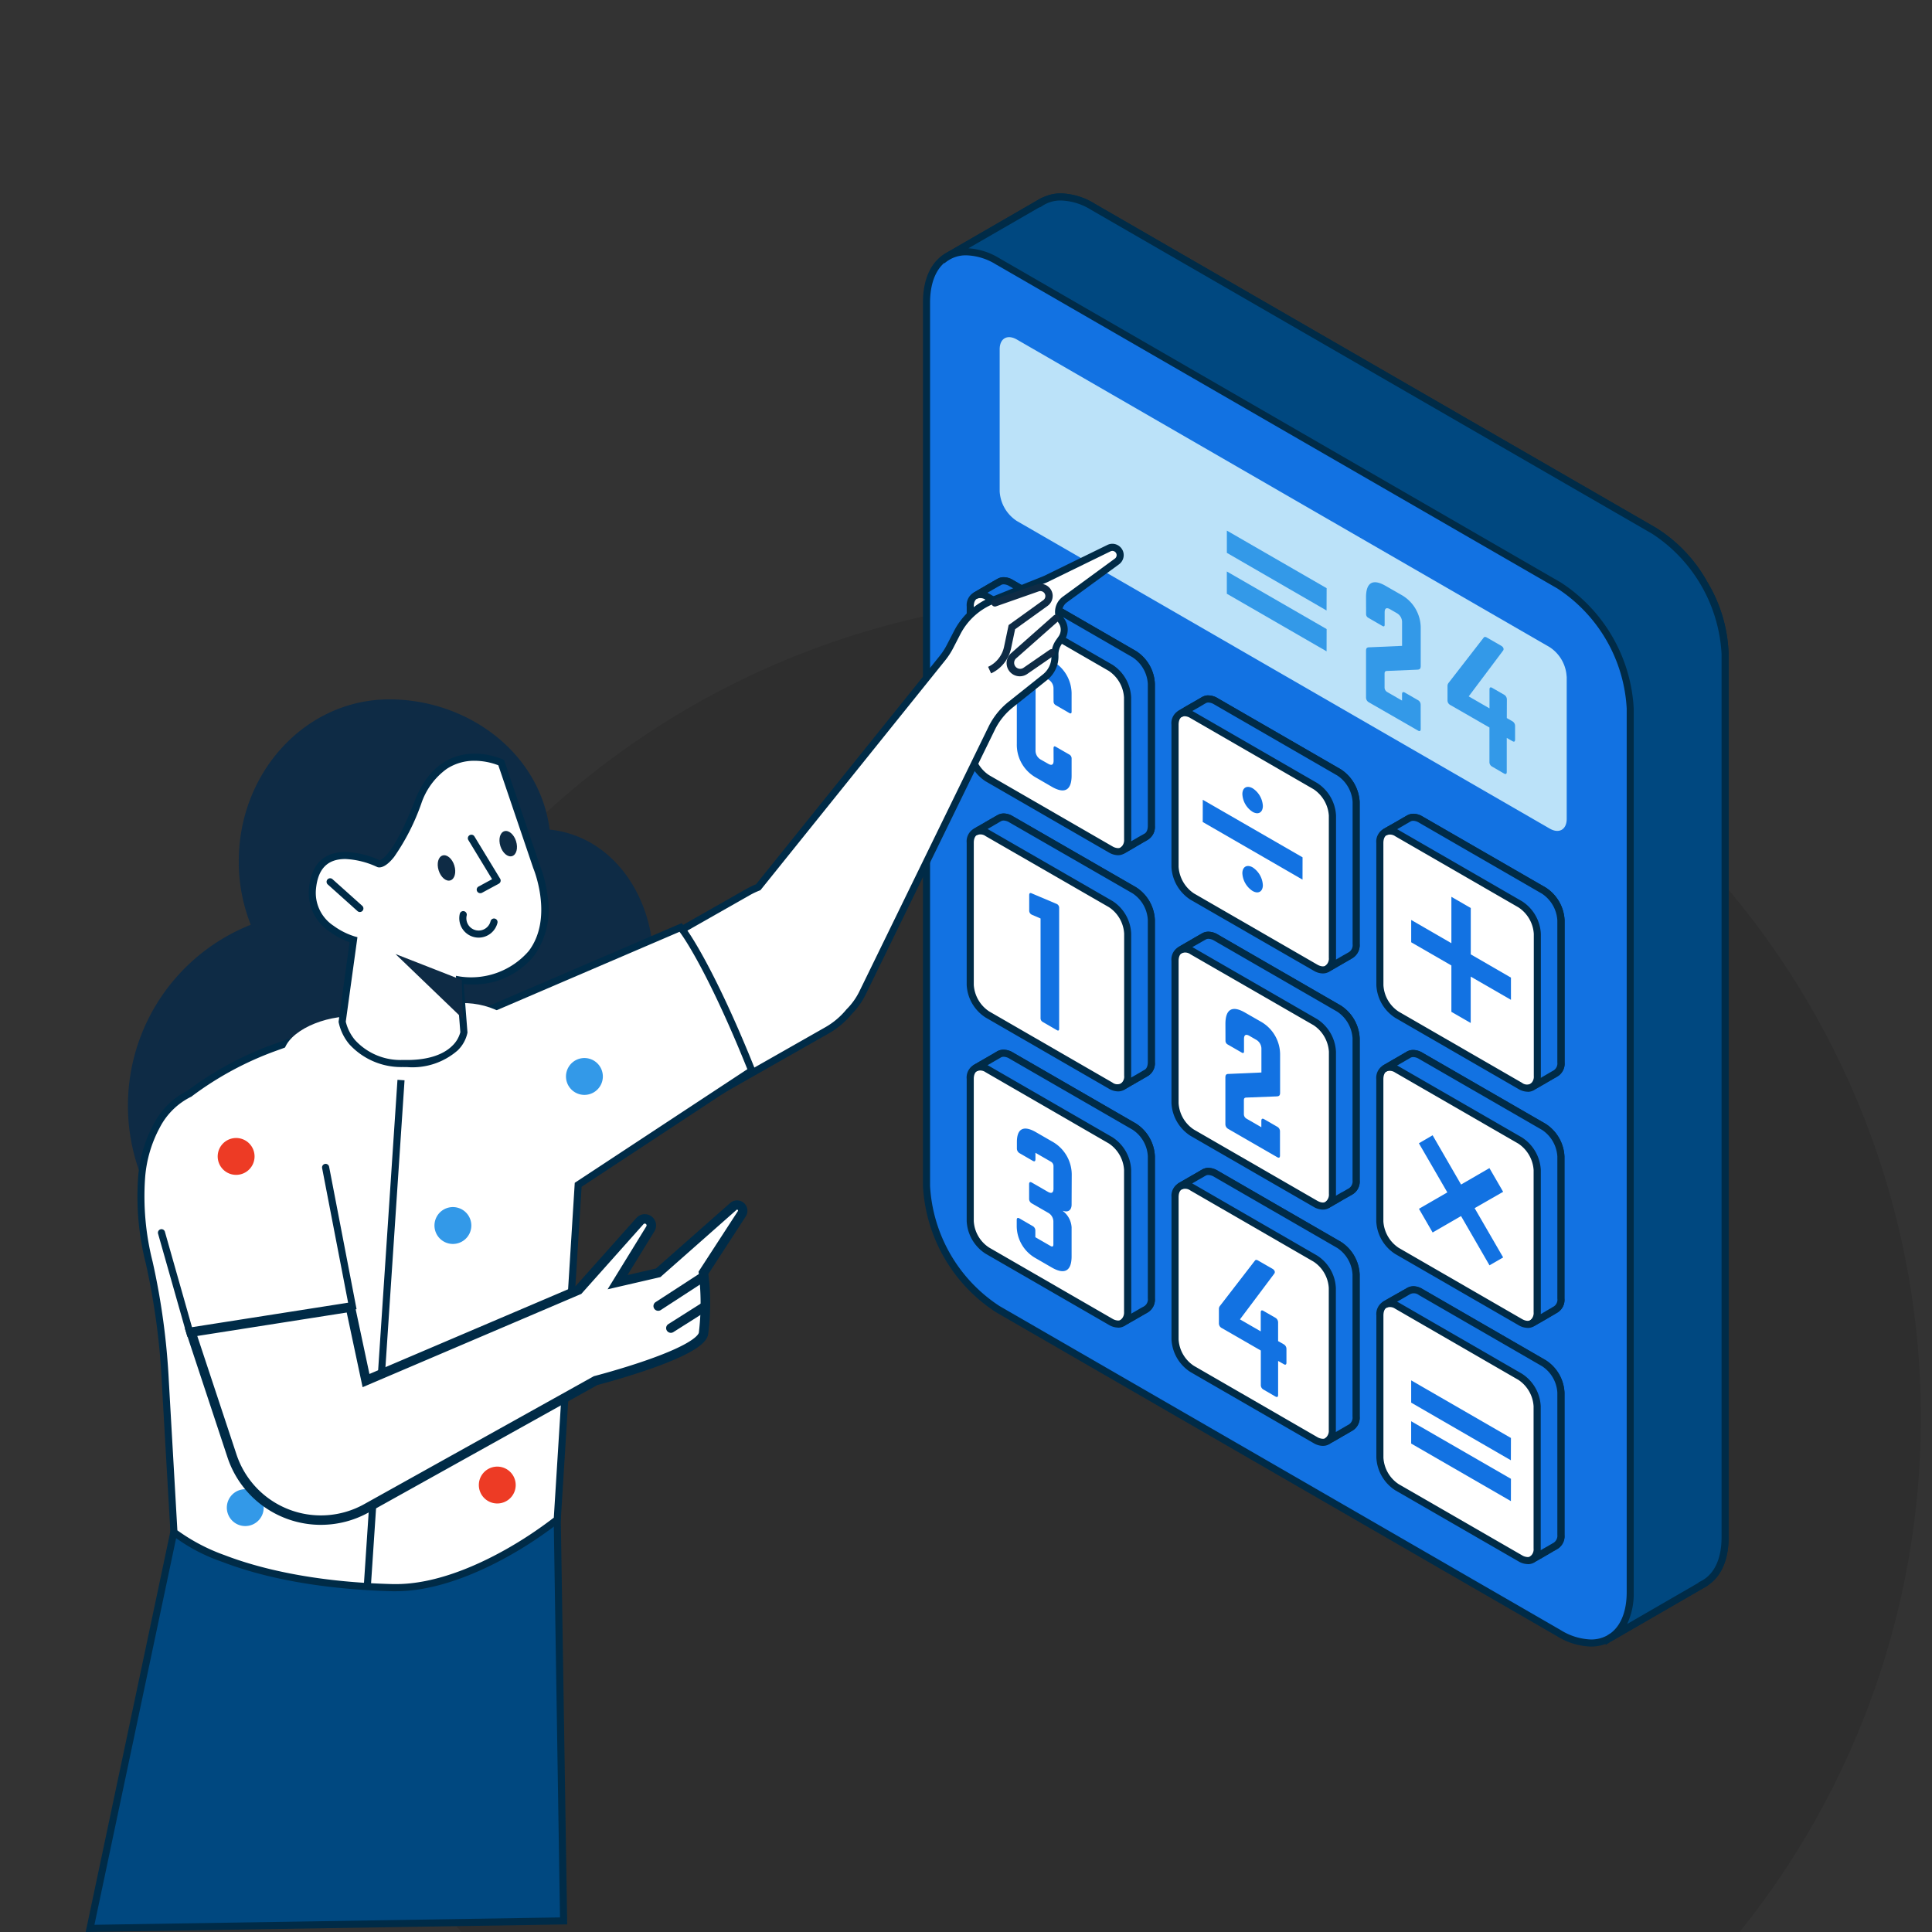 <svg xmlns="http://www.w3.org/2000/svg" xmlns:xlink="http://www.w3.org/1999/xlink" width="250" height="250" viewBox="0 0 250 250">
  <rect x="0" y="0" width="250" height="250" fill="#333333" stroke="none"/>
  <defs>
    <clipPath id="clip-path">
      <path id="Rectangle_27309" data-name="Rectangle 27309" d="M0,0H320.813V224.973H0Z" transform="translate(-29)" fill="none"/>
    </clipPath>
    <clipPath id="clip-path-2">
      <path id="Rectangle_27308" data-name="Rectangle 27308" d="M0,0H318.223V224.973H0Z" fill="none"/>
    </clipPath>
    <clipPath id="clip-path-3">
      <path id="Rectangle_27307" data-name="Rectangle 27307" d="M0,0H212.332V212.332H0Z" fill="none"/>
    </clipPath>
    <clipPath id="clip-Group_29591_52_1_">
      <rect width="250" height="250"/>
    </clipPath>
  </defs>
  <g id="Group_29591_52_1_" data-name="Group 29591_52 (1)" clip-path="url(#clip-Group_29591_52_1_)">
    <g id="Group_29591" data-name="Group 29591" transform="translate(1.787 25.027)" clip-path="url(#clip-path)">
      <g id="Group_29590" data-name="Group 29590" transform="translate(-30.295)">
        <g id="Group_29589" data-name="Group 29589" clip-path="url(#clip-path-2)">
          <g id="Group_29588" data-name="Group 29588" transform="translate(64.735 52.245)" opacity="0.1">
            <g id="Group_29587" data-name="Group 29587">
              <g id="Group_29586" data-name="Group 29586" clip-path="url(#clip-path-3)">
                <path id="Path_18308" data-name="Path 18308" d="M212.332,106.165A106.166,106.166,0,1,1,106.166,0,106.166,106.166,0,0,1,212.332,106.165" transform="translate(0 0)"/>
              </g>
            </g>
          </g>
          <path id="Path_18309" data-name="Path 18309" d="M74.344,7.983c-1.664.955-2.693,3.022-2.7,5.948V128.282a20.327,20.327,0,0,0,9.212,15.938L153.5,186.168c2.531,1.46,4.82,1.6,6.483.658l.022-.014h.017L172.16,179.8l-.01-.022c1.741-.927,2.832-3,2.832-6.014V59.41a20.3,20.3,0,0,0-9.209-15.925L93.127,1.542C90.5.027,88.14-.048,86.463,1.024L86.446,1Z" transform="translate(76.754 0.158)" fill="#1272e2"/>
          <path id="Path_18230" data-name="Path 18230" d="M89.211,0a8.69,8.69,0,0,1,4.3,1.3l72.645,41.948a19.154,19.154,0,0,1,6.682,7.033,19.139,19.139,0,0,1,2.756,9.291V173.924c0,2.878-.952,5.049-2.689,6.191l.013.026-12.573,7.265-.663.426V187.7a5.372,5.372,0,0,1-1.914.337,8.76,8.76,0,0,1-4.339-1.318L80.787,144.773a20.781,20.781,0,0,1-9.442-16.338V14.09c0-3.011,1.046-5.264,2.929-6.344L86.764.534l.018.028A5.262,5.262,0,0,1,89.211,0Zm82.5,179.773-.018-.035.388-.21c1.669-.888,2.589-2.881,2.589-5.609V59.57a19.834,19.834,0,0,0-8.979-15.529L93.056,2.1A7.8,7.8,0,0,0,89.211.917a4.272,4.272,0,0,0-2.342.647l-.388.252-.027-.045L74.732,8.545c-1.587.906-2.46,2.883-2.469,5.552V128.435a19.865,19.865,0,0,0,8.983,15.536l72.643,41.948a7.867,7.867,0,0,0,3.884,1.2,4.272,4.272,0,0,0,2.145-.539l.686-.388Z" transform="translate(76.595 0)" fill="#002b47"/>
          <path id="Path_18310" data-name="Path 18310" d="M72.971,8.533c1.69-1.477,4.261-1.592,7.18.1l72.643,41.948A20.3,20.3,0,0,1,162,66.51V180.852c0,2.932-1.029,5-2.683,5.956l12.135-7.011-.01-.019c1.741-.928,2.832-3,2.832-6.015V59.41a20.308,20.308,0,0,0-9.209-15.925L92.429,1.543C89.8.028,87.445-.05,85.765,1.025L85.745,1l-12.1,6.991a4.493,4.493,0,0,0-.672.55" transform="translate(77.456 0.158)" fill="#004880"/>
          <path id="Path_18232" data-name="Path 18232" d="M88.454,0a8.694,8.694,0,0,1,4.3,1.305L165.4,43.243a19.161,19.161,0,0,1,6.682,7.034,19.137,19.137,0,0,1,2.755,9.29V173.915c0,2.872-.946,5.049-2.679,6.185l.013.025-12.521,7.234-.46-.794c1.582-.921,2.46-2.9,2.46-5.567V66.655a19.831,19.831,0,0,0-8.975-15.536L80.026,9.186a7.714,7.714,0,0,0-3.812-1.174,4.183,4.183,0,0,0-2.824,1.014l-.013.012-.6-.691.014-.013c.051-.044.1-.089.149-.129a3.256,3.256,0,0,1,.581-.456L86.007.534l.018.028A5.262,5.262,0,0,1,88.454,0Zm82.492,179.779-.018-.034.407-.216c1.67-.889,2.589-2.882,2.589-5.611V59.57a19.839,19.839,0,0,0-8.979-15.529L92.3,2.1A7.8,7.8,0,0,0,88.454.918a4.273,4.273,0,0,0-2.342.647l-.388.252L85.7,1.773,76.469,7.1a8.8,8.8,0,0,1,4.014,1.295l72.643,41.948a20.75,20.75,0,0,1,9.433,16.33V181.014a9.154,9.154,0,0,1-.853,4.107Z" transform="translate(77.352 0)" fill="#002b47"/>
          <path id="Path_18311" data-name="Path 18311" d="M96.578,103.407,80.632,94.2a1.492,1.492,0,0,0-1.626-.093,1.281,1.281,0,0,0-.145.091.891.891,0,0,0-.15.079q-.07.04-.137.084a1.08,1.08,0,0,0-.153.085c-.052.027-.093.056-.145.083a.893.893,0,0,0-.145.087,1.393,1.393,0,0,0-.145.085.686.686,0,0,0-.145.082,1.206,1.206,0,0,0-.145.091.717.717,0,0,0-.149.078c-.045.028-.1.057-.145.084a1.033,1.033,0,0,0-.145.085,1.629,1.629,0,0,0-.15.084c-.049.031-.1.056-.145.085s-.1.053-.149.084a1.374,1.374,0,0,0-.137.083.9.9,0,0,0-.153.087c-.052.027-.093.056-.145.083a.665.665,0,0,0-.145.083l-.067.041a1.441,1.441,0,0,0-.816,1.485V115.63a4.864,4.864,0,0,0,2.214,3.827l15.95,9.209a1.436,1.436,0,0,0,1.706.031c.018-.01.036-.018.056-.031q.073-.038.142-.083a.876.876,0,0,0,.151-.084.558.558,0,0,0,.139-.083,1.545,1.545,0,0,0,.153-.091,1.2,1.2,0,0,0,.145-.076,1.652,1.652,0,0,0,.145-.091.963.963,0,0,0,.145-.083.723.723,0,0,0,.149-.084,1.338,1.338,0,0,0,.142-.083l.149-.088c.053-.032.1-.049.145-.076a1.418,1.418,0,0,0,.145-.091.6.6,0,0,0,.145-.075,1.034,1.034,0,0,0,.145-.084,1.048,1.048,0,0,0,.15-.091.624.624,0,0,0,.145-.083.753.753,0,0,0,.149-.083,1.556,1.556,0,0,0,.142-.084.619.619,0,0,0,.149-.083,1.479,1.479,0,0,0,.737-1.446v-18.4a4.869,4.869,0,0,0-2.2-3.817m0-61.13L80.632,33.065a1.467,1.467,0,0,0-1.622-.079.449.449,0,0,0-.149.079.716.716,0,0,0-.15.084.641.641,0,0,0-.142.085.449.449,0,0,0-.149.083.693.693,0,0,0-.145.087.788.788,0,0,0-.151.078,1.346,1.346,0,0,0-.139.084.834.834,0,0,0-.149.091.442.442,0,0,0-.145.083.822.822,0,0,0-.149.083,1.041,1.041,0,0,0-.142.087.71.71,0,0,0-.15.083.718.718,0,0,0-.145.091.693.693,0,0,0-.149.079.5.5,0,0,0-.142.084.591.591,0,0,0-.145.087.477.477,0,0,0-.149.082.734.734,0,0,0-.145.087.469.469,0,0,0-.142.087c-.016,0-.027.017-.043.023a1.411,1.411,0,0,0-.843,1.488V54.5a4.891,4.891,0,0,0,2.211,3.827L93.5,67.534a1.438,1.438,0,0,0,1.7.036.554.554,0,0,0,.066-.036,1.1,1.1,0,0,0,.145-.079c.049-.027.1-.056.145-.087a.807.807,0,0,0,.145-.085,1.17,1.17,0,0,0,.145-.084,1.013,1.013,0,0,0,.158-.083.622.622,0,0,0,.141-.087.94.94,0,0,0,.15-.083,1.451,1.451,0,0,0,.151-.083c.049-.028.093-.052.139-.084a1.357,1.357,0,0,0,.145-.085.579.579,0,0,0,.149-.089,1.034,1.034,0,0,0,.149-.078c.052-.027.094-.056.145-.085a.808.808,0,0,0,.142-.087,1.421,1.421,0,0,0,.15-.083.862.862,0,0,0,.145-.085c.05-.026.1-.05.149-.078s.1-.058.145-.085a.775.775,0,0,0,.142-.091,1.47,1.47,0,0,0,.741-1.442V46.105a4.866,4.866,0,0,0-2.2-3.827m53,61.166-15.944-9.205a1.491,1.491,0,0,0-1.63-.091,1.449,1.449,0,0,0-.145.087.915.915,0,0,0-.141.083.866.866,0,0,0-.146.079c-.056.032-.1.056-.149.091a1.427,1.427,0,0,0-.144.079,1.322,1.322,0,0,0-.146.093.774.774,0,0,0-.145.079,1,1,0,0,0-.15.087.778.778,0,0,0-.144.083.722.722,0,0,0-.144.087.659.659,0,0,0-.146.075,1.721,1.721,0,0,0-.151.091c-.05.025-.1.053-.149.083a.982.982,0,0,0-.144.087,1.121,1.121,0,0,0-.142.084.646.646,0,0,0-.149.087.812.812,0,0,0-.146.082,1.41,1.41,0,0,0-.144.084,1.591,1.591,0,0,0-.149.083q-.04.023-.079.049a1.446,1.446,0,0,0-.8,1.477v18.391a4.876,4.876,0,0,0,2.213,3.819l15.949,9.209a1.434,1.434,0,0,0,1.683.048.425.425,0,0,0,.074-.041.676.676,0,0,0,.144-.082.648.648,0,0,0,.149-.092.674.674,0,0,0,.146-.083.505.505,0,0,0,.145-.083.55.55,0,0,0,.142-.083.518.518,0,0,0,.149-.084.545.545,0,0,0,.146-.088.855.855,0,0,0,.144-.076.42.42,0,0,0,.149-.091.641.641,0,0,0,.146-.083.705.705,0,0,0,.149-.083.79.79,0,0,0,.145-.092.571.571,0,0,0,.145-.083.62.62,0,0,0,.144-.083.388.388,0,0,0,.15-.091,2.849,2.849,0,0,0,.287-.159.623.623,0,0,0,.145-.091.526.526,0,0,0,.15-.083,1.466,1.466,0,0,0,.733-1.446V107.256a4.873,4.873,0,0,0-2.2-3.819m0,30.574L133.64,124.8a1.466,1.466,0,0,0-1.62-.091c-.05.027-.1.056-.146.083s-.1.057-.149.084-.1.061-.142.083a1.1,1.1,0,0,0-.149.091c-.053.027-.1.049-.15.083s-.092.057-.145.084a1.3,1.3,0,0,0-.141.083c-.057.027-.1.056-.145.084a.7.7,0,0,0-.149.089,1.071,1.071,0,0,0-.146.084,1,1,0,0,0-.149.083c-.049.027-.093.056-.146.083s-.1.056-.149.083a1.1,1.1,0,0,0-.141.092.457.457,0,0,0-.145.082c-.052.028-.1.05-.145.078l-.15.088c-.052.027-.1.057-.149.084s-.1.056-.142.083a.571.571,0,0,0-.062.039,1.441,1.441,0,0,0-.82,1.492v18.4a4.884,4.884,0,0,0,2.215,3.827l15.939,9.192a1.445,1.445,0,0,0,1.7.045l.069-.039c.05-.027.093-.056.144-.083l.149-.084.139-.083a1.088,1.088,0,0,0,.153-.091,1.531,1.531,0,0,1,.15-.076c.043-.027.093-.062.141-.091s.1-.056.149-.083l.142-.084.149-.088a.985.985,0,0,0,.146-.084c.048-.026.1-.056.144-.075a1.405,1.405,0,0,0,.146-.091c.045-.028.1-.056.149-.083s.093-.057.142-.084a1.267,1.267,0,0,0,.152-.091l.138-.083c.056-.027.1-.056.151-.083a1.28,1.28,0,0,0,.149-.084c.049-.027.1-.053.144-.083a1.477,1.477,0,0,0,.737-1.438V137.812a4.84,4.84,0,0,0-2.2-3.805M123.083,88.143,107.14,78.934a1.476,1.476,0,0,0-1.624-.083.667.667,0,0,0-.149.083.647.647,0,0,0-.145.083,1.359,1.359,0,0,0-.15.084c-.044.027-.1.052-.144.085a.675.675,0,0,0-.146.087.776.776,0,0,0-.142.076,1.412,1.412,0,0,0-.149.091.626.626,0,0,0-.144.079,1.146,1.146,0,0,0-.146.093.407.407,0,0,0-.145.079.819.819,0,0,0-.149.087.55.55,0,0,0-.145.083.47.47,0,0,0-.142.085.747.747,0,0,0-.149.076c-.056.027-.1.06-.15.088a.917.917,0,0,0-.149.084,1.174,1.174,0,0,0-.145.087.614.614,0,0,0-.142.083.6.6,0,0,0-.149.085c-.023.01-.045.026-.069.039a1.424,1.424,0,0,0-.81,1.485v18.385a4.885,4.885,0,0,0,2.214,3.827l15.943,9.2a1.445,1.445,0,0,0,1.7.045c.022-.012.044-.022.065-.035a1.057,1.057,0,0,0,.15-.087.7.7,0,0,0,.137-.083.536.536,0,0,0,.149-.084,1.006,1.006,0,0,0,.145-.085.787.787,0,0,0,.146-.079.665.665,0,0,0,.146-.087c.053-.027.1-.056.146-.083s.1-.056.149-.085.1-.053.145-.084a.566.566,0,0,0,.145-.091.659.659,0,0,0,.145-.078.714.714,0,0,0,.149-.092.944.944,0,0,0,.145-.078.418.418,0,0,0,.142-.084c.057-.032.1-.056.146-.085a.5.5,0,0,0,.149-.084.876.876,0,0,0,.144-.085.942.942,0,0,0,.15-.083,1.5,1.5,0,0,0,.145-.084,1.464,1.464,0,0,0,.732-1.446v-18.4a4.9,4.9,0,0,0-2.2-3.814m0-30.567-15.947-9.2a1.475,1.475,0,0,0-1.633-.093.872.872,0,0,0-.145.079c-.052.032-.1.06-.145.091a.517.517,0,0,0-.145.083.788.788,0,0,0-.149.087.551.551,0,0,0-.146.083.614.614,0,0,0-.145.085.7.7,0,0,0-.149.082c-.052.025-.093.056-.145.085a1.053,1.053,0,0,0-.15.084.905.905,0,0,0-.137.087.637.637,0,0,0-.149.082.648.648,0,0,0-.145.082.974.974,0,0,0-.15.091.573.573,0,0,0-.145.083,1.064,1.064,0,0,0-.145.083.69.69,0,0,0-.145.087.906.906,0,0,0-.149.085.832.832,0,0,0-.142.076c-.052.027-.1.058-.149.091a.559.559,0,0,0-.06.035,1.431,1.431,0,0,0-.82,1.494V69.8a4.912,4.912,0,0,0,2.218,3.832l15.94,9.2a1.441,1.441,0,0,0,1.7.045l.07-.039a1.221,1.221,0,0,0,.145-.087.807.807,0,0,0,.145-.083l.142-.083a1.3,1.3,0,0,0,.151-.087c.051-.027.1-.049.15-.079s.1-.058.141-.085a1.487,1.487,0,0,0,.146-.087,1.611,1.611,0,0,0,.145-.083.8.8,0,0,0,.149-.087.69.69,0,0,0,.142-.083c.052-.027.1-.06.149-.082a1.461,1.461,0,0,0,.145-.089c.057-.031.1-.049.149-.079l.142-.087c.044-.027.1-.056.153-.085l.137-.083a1.665,1.665,0,0,0,.153-.087.741.741,0,0,0,.142-.084c.056-.027.1-.056.149-.083a1.5,1.5,0,0,0,.737-1.45v-18.4a4.889,4.889,0,0,0-2.2-3.809m0,61.133L107.14,109.5a1.48,1.48,0,0,0-1.627-.087.538.538,0,0,0-.145.082,1.213,1.213,0,0,0-.145.091.639.639,0,0,0-.145.079c-.049.027-.1.056-.149.083a11.867,11.867,0,0,1-.3.17,1.286,1.286,0,0,0-.142.083c-.056.027-.1.057-.151.085s-.1.057-.139.084a.838.838,0,0,0-.152.087c-.049.023-.093.056-.142.083a.619.619,0,0,0-.149.083c-.049.031-.1.056-.146.091a.776.776,0,0,0-.149.079c-.048.027-.091.056-.142.084s-.1.053-.149.085-.1.056-.145.083a.917.917,0,0,0-.145.087.678.678,0,0,0-.142.087.331.331,0,0,0-.061.032,1.424,1.424,0,0,0-.825,1.479v18.407a4.855,4.855,0,0,0,2.209,3.822l15.946,9.211a1.442,1.442,0,0,0,1.705.035.259.259,0,0,0,.06-.035.735.735,0,0,0,.145-.083.647.647,0,0,0,.145-.075,1.42,1.42,0,0,0,.145-.091.538.538,0,0,0,.149-.083c.057-.028.1-.057.15-.083a.7.7,0,0,0,.145-.092,1.071,1.071,0,0,0,.142-.082.674.674,0,0,0,.149-.084,1.027,1.027,0,0,0,.145-.083,1.245,1.245,0,0,0,.145-.084.967.967,0,0,0,.145-.089.682.682,0,0,0,.149-.084.759.759,0,0,0,.15-.083.679.679,0,0,0,.142-.084.84.84,0,0,0,.149-.083,1.164,1.164,0,0,0,.142-.091.527.527,0,0,0,.151-.083,1.279,1.279,0,0,0,.139-.083.67.67,0,0,0,.149-.083,1.481,1.481,0,0,0,.734-1.454V122.528a4.847,4.847,0,0,0-2.2-3.818m7.49-29.778,15.943,9.205a1.438,1.438,0,0,0,1.7.039l.065-.035c.056-.027.1-.06.151-.087a1.3,1.3,0,0,0,.139-.083c.045-.031.1-.056.149-.083a1.224,1.224,0,0,0,.145-.087q.146-.079.286-.167a1.435,1.435,0,0,0,.153-.085,1.639,1.639,0,0,1,.15-.079.756.756,0,0,0,.141-.092.807.807,0,0,0,.146-.083,1.582,1.582,0,0,0,.144-.083,1.383,1.383,0,0,0,.15-.085,1.583,1.583,0,0,0,.145-.084,1.073,1.073,0,0,1,.144-.079,1.511,1.511,0,0,0,.146-.088c.045-.03.1-.057.149-.083l.145-.087a1.3,1.3,0,0,0,.149-.084c.049-.027.093-.056.139-.083a1.471,1.471,0,0,0,.737-1.446V76.7a4.884,4.884,0,0,0-2.209-3.825l-15.946-9.2a1.467,1.467,0,0,0-1.621-.087.663.663,0,0,0-.151.084,1.22,1.22,0,0,0-.145.083c-.053.025-.1.052-.15.083a.84.84,0,0,0-.144.087c-.051.025-.1.056-.146.083a.939.939,0,0,0-.145.084l-.144.085c-.048.03-.1.052-.146.083a1.038,1.038,0,0,0-.144.091.8.8,0,0,0-.146.079,1.5,1.5,0,0,0-.149.083.844.844,0,0,0-.146.087,1.459,1.459,0,0,0-.149.084,1.023,1.023,0,0,0-.141.078c-.057.032-.1.053-.153.092a1.482,1.482,0,0,1-.141.078.841.841,0,0,0-.15.092.866.866,0,0,0-.141.083.845.845,0,0,0-.149.083.579.579,0,0,0-.078.045,1.442,1.442,0,0,0-.805,1.48l.008,18.4a4.858,4.858,0,0,0,2.218,3.823m-53.005-.039L93.521,98.1a1.442,1.442,0,0,0,1.691.041.544.544,0,0,0,.067-.039c.052-.027.1-.056.15-.085l.144-.079a1.083,1.083,0,0,0,.145-.095.645.645,0,0,0,.146-.079.621.621,0,0,0,.149-.091.91.91,0,0,0,.142-.075,1.1,1.1,0,0,0,.145-.085c.056-.034.1-.057.145-.087a.7.7,0,0,0,.149-.084.906.906,0,0,0,.145-.083c.052-.027.1-.057.149-.084s.1-.056.145-.085a1.224,1.224,0,0,0,.145-.083.817.817,0,0,0,.142-.087.725.725,0,0,0,.15-.079c.052-.031.1-.058.149-.093a.963.963,0,0,0,.145-.079.691.691,0,0,0,.145-.083c.052-.027.1-.06.145-.083a1.467,1.467,0,0,0,.734-1.447v-18.4a4.858,4.858,0,0,0-2.2-3.819L80.643,63.65a1.476,1.476,0,0,0-1.622-.1.857.857,0,0,0-.149.087,2.155,2.155,0,0,0-.287.17.715.715,0,0,0-.149.076.887.887,0,0,0-.15.091.605.605,0,0,0-.142.083,3.359,3.359,0,0,1-.294.17.834.834,0,0,0-.149.087.44.44,0,0,0-.145.079.719.719,0,0,0-.145.085.762.762,0,0,0-.145.087.552.552,0,0,0-.146.083.584.584,0,0,0-.144.083,1.109,1.109,0,0,0-.145.082.715.715,0,0,0-.145.093.724.724,0,0,0-.15.075.556.556,0,0,0-.145.091.587.587,0,0,0-.145.083.612.612,0,0,0-.067.041,1.442,1.442,0,0,0-.818,1.481V85.07a4.873,4.873,0,0,0,2.214,3.825" transform="translate(78.709 17.346)" fill="#fff"/>
          <path id="Path_18234" data-name="Path 18234" d="M147.637,160.181a2.412,2.412,0,0,1-1.2-.36L130.5,150.629a5.343,5.343,0,0,1-2.441-4.222v-18.4a1.892,1.892,0,0,1,1.072-1.9l.041-.025.149-.087.062-.035.08-.045.073-.043.069-.04.1-.054.034-.018a.935.935,0,0,1,.179-.1l.114-.073.025-.014.069-.039.075-.041h.009l.079-.044.045-.026.022-.013a1.326,1.326,0,0,1,.136-.076,1.41,1.41,0,0,1,.129-.07,1.178,1.178,0,0,1,.175-.1l.018-.012c.032-.019.071-.044.12-.069h.01a1.393,1.393,0,0,1,.154-.088l.04-.025.078-.045c.054-.034.1-.057.144-.08a1.492,1.492,0,0,1,.18-.106h.012l.022-.014c.023-.014.054-.035.092-.054l.018-.01c.04-.023.082-.048.129-.072l.129-.075a1.629,1.629,0,0,1,.906-.269,2.341,2.341,0,0,1,1.182.356l15.947,9.212a5.263,5.263,0,0,1,2.433,4.2v18.409a1.925,1.925,0,0,1-.974,1.841l-.107.062-.034.018-.032.019a1.054,1.054,0,0,1-.137.076c-.043.023-.084.048-.129.071l-.045.027-.066.039a1.733,1.733,0,0,1-.184.109l-.057.034-.071.043-.079.044a.455.455,0,0,0-.053.03l-.038.023-.1.065-.031.021-.034.016q-.046.023-.091.048a1.4,1.4,0,0,1-.168.1l-.026.016c-.031.019-.069.044-.114.067s-.094.057-.145.085l-.149.083-.069.044-.08.052-.036.016q-.044.019-.085.043a1.535,1.535,0,0,1-.176.1l-.14.083-.056.031-.1.056-.053.031-.085.049-.032.018a1.582,1.582,0,0,1-.989.306ZM130.273,126.5l-.021.016-.048.031-.08.043-.058.031-.166.1-.057.032-.092.052-.12.07-.021.012-.013.009-.063.04-.043.016c-.452.166-.518.735-.518,1.06v18.4a4.4,4.4,0,0,0,1.983,3.43l15.938,9.192a1.542,1.542,0,0,0,.744.237.663.663,0,0,0,.435-.148l.032-.027.106-.058.061-.035.085-.049.07-.04.07-.04.162-.094a.636.636,0,0,0,.091-.052l.043-.027c.048-.027.1-.054.154-.08l.01-.006.12-.076.016-.009.129-.074.13-.075.04-.023.054-.032.069-.043.03-.016a.54.54,0,0,0,.085-.048l.056-.034c.039-.022.083-.045.129-.067l.109-.067.019-.012c.047-.028.087-.05.117-.066l.036-.019h.008l.057-.034.089-.052.019-.01a.831.831,0,0,0,.1-.06l.016-.01.093-.056.083-.048c.039-.019.072-.039.106-.058l.076-.039.022-.014.08-.048.032-.018.085-.049.047-.026a1.082,1.082,0,0,0,.476-1.028V137.983a4.394,4.394,0,0,0-1.973-3.406l-15.951-9.214a1.053,1.053,0,0,0-1.129-.11l-.041.026q-.066.035-.129.074l-.022.013-.1.058-.048.027-.036.022a1.109,1.109,0,0,1-.114.065.644.644,0,0,0-.084.052l-.027.019-.043.022c-.041.022-.07.036-.1.056l-.03.017-.044.026c-.034.021-.067.041-.106.061l-.021.01-.053.032-.075.044a.726.726,0,0,0-.065.038l-.047.028-.039.021a.342.342,0,0,0-.053.029l-.038.031-.062.031a.572.572,0,0,0-.07.039l-.048.035-.056.021-.038.023-.039.023-.053.031c-.036.021-.074.043-.114.063l-.056.031-.079.044q-.052.031-.1.066l-.069.049Zm-9.135,18.385a2.409,2.409,0,0,1-1.2-.356l-15.951-9.209a5.321,5.321,0,0,1-2.438-4.218V112.69a1.893,1.893,0,0,1,1.084-1.894l.022-.012a1.145,1.145,0,0,1,.139-.083,1.392,1.392,0,0,1,.158-.093l.071-.04.053-.03c.063-.041.129-.074.175-.1l.067-.04.058-.035h.009a1.307,1.307,0,0,1,.154-.085c.034-.022.063-.039.088-.053l.026-.014a1.089,1.089,0,0,1,.2-.113l.017-.01.089-.053a1.225,1.225,0,0,1,.159-.1l.1-.058.045-.026.045-.026q.052-.032.106-.06l.017-.012a1.341,1.341,0,0,1,.129-.074c.049-.031.095-.054.137-.078s.1-.061.155-.091l.1-.057.028-.016a1.1,1.1,0,0,1,.168-.095c.035-.023.074-.049.122-.075a1,1,0,0,1,.173-.1,1.621,1.621,0,0,1,.884-.259,2.4,2.4,0,0,1,1.186.351l15.95,9.217A5.279,5.279,0,0,1,125.9,122.7V141.08a1.942,1.942,0,0,1-.961,1.851,1.127,1.127,0,0,1-.164.092q-.054.035-.11.066a.938.938,0,0,1-.173.1q-.063.043-.129.08a1.369,1.369,0,0,1-.153.087,1.148,1.148,0,0,1-.146.085,1.208,1.208,0,0,1-.15.084,1.153,1.153,0,0,1-.144.082,1.478,1.478,0,0,1-.151.089l-.022.014a1.212,1.212,0,0,1-.122.071,1.437,1.437,0,0,1-.129.076,1.137,1.137,0,0,1-.161.092c-.045.028-.085.049-.12.067a1.048,1.048,0,0,1-.188.114l-.038.021-.069.039a.989.989,0,0,1-.181.1c-.032.021-.075.049-.129.078q-.14.075-.278.153a.566.566,0,0,1-.05.03,1.585,1.585,0,0,1-.992.33Zm-18.072-33.274-.016.009-.031.017-.032.012c-.452.161-.518.725-.518,1.046V131.1a4.385,4.385,0,0,0,1.978,3.425l15.947,9.211a1.537,1.537,0,0,0,.738.233.665.665,0,0,0,.442-.151l.041-.031.022-.014.013-.014.1-.047.047-.023.063-.05.072-.023.035-.021.045-.026a.487.487,0,0,0,.057-.036l.056-.036.041-.026.045-.017a.08.08,0,0,0,.021-.012l.035-.027.039-.021.071-.039.074-.041.034-.016.045-.032.036-.027.07-.036.047-.026.049-.036.056-.022a.341.341,0,0,0,.049-.031l.031-.022.034-.017a.583.583,0,0,0,.085-.048l.04-.027.04-.017.031-.019.063-.039.021-.012a.538.538,0,0,0,.078-.047l.048-.036.056-.023a.225.225,0,0,0,.049-.028l.048-.035.056-.022a.305.305,0,0,0,.061-.035l.036-.025.04-.018a.223.223,0,0,0,.047-.028l.05-.039.058-.023a.628.628,0,0,0,.07-.041l.035-.021A.72.72,0,0,0,124,142.4l.045-.032.052-.021.038-.016.044-.036.045-.021.07-.043.054-.035.043-.017a.227.227,0,0,0,.049-.03l.034-.023.038-.017a1.06,1.06,0,0,0,.47-1.036V122.692a4.411,4.411,0,0,0-1.972-3.421l-15.95-9.209a1.522,1.522,0,0,0-.729-.229.694.694,0,0,0-.407.12l-.05.036-.058.021-.017.01-.036.028-.04.021a.639.639,0,0,0-.073.045l-.065.044-.049.019a.181.181,0,0,0-.04.022l-.044.028-.062.034q-.035.018-.069.039l-.038.019a1.042,1.042,0,0,0-.1.06l-.05.03c-.044.023-.073.039-.1.057l-.032.021-.035.016-.043.026-.049.03-.031.017-.069.039-.06.035-.034.019-.079.048-.071.04a.358.358,0,0,0-.056.03l-.039.03-.039.022a.258.258,0,0,0-.04.025l-.071.043-.03.017-.031.012a.167.167,0,0,0-.039.022l-.03.021-.07.041-.041.025-.058.044-.069.023-.044.027-.027.017-.05.03-.1.058h-.009q-.057.029-.111.063h-.009c-.03.019-.065.038-.1.057l-.052.03-.038.021-.06.032-.038.03-.043.021-.053.028-.071.061Zm44.572,18.005a2.384,2.384,0,0,1-1.2-.36l-15.948-9.208a5.308,5.308,0,0,1-2.442-4.214V97.437a1.9,1.9,0,0,1,1.049-1.886l.06-.036c.043-.026.093-.056.151-.085s.087-.053.137-.08a1.256,1.256,0,0,1,.151-.085,1.066,1.066,0,0,1,.157-.092.939.939,0,0,1,.129-.073,1.441,1.441,0,0,1,.167-.1l.035-.021c.028-.017.06-.035.094-.053s.084-.052.116-.069l.031-.017a1.177,1.177,0,0,1,.163-.088,1.152,1.152,0,0,1,.129-.076,1.2,1.2,0,0,1,.149-.085,1.43,1.43,0,0,1,.151-.088,1.245,1.245,0,0,1,.142-.08c.041-.028.079-.05.111-.069l.065-.039c.032-.019.071-.043.118-.066s.078-.048.113-.069l.022-.013a1.333,1.333,0,0,1,.161-.089,1.378,1.378,0,0,1,.129-.076c.049-.032.095-.058.129-.079h.009a1.609,1.609,0,0,1,.906-.268,2.412,2.412,0,0,1,1.19.351l15.947,9.207a5.308,5.308,0,0,1,2.435,4.217v18.393a1.928,1.928,0,0,1-.955,1.842.979.979,0,0,1-.154.088,1.051,1.051,0,0,1-.129.078.972.972,0,0,1-.168.1,1.009,1.009,0,0,1-.129.071.808.808,0,0,1-.167.1,1.069,1.069,0,0,1-.129.076,1.021,1.021,0,0,1-.139.08,1.141,1.141,0,0,1-.129.078l-.014.008a1.189,1.189,0,0,1-.167.1,1.089,1.089,0,0,1-.129.073.878.878,0,0,1-.185.107q-.053.032-.109.06a.956.956,0,0,1-.148.087.976.976,0,0,1-.162.093,1.008,1.008,0,0,1-.139.08.952.952,0,0,1-.158.089,1.137,1.137,0,0,1-.129.071,1.073,1.073,0,0,1-.151.091,1.136,1.136,0,0,1-.158.091l-.049.027a1.58,1.58,0,0,1-.963.309ZM130.143,96l-.043.03-.041.03-.048.021a.352.352,0,0,0-.067.038l-.049.03a.946.946,0,0,0-.1.056l-.03.019-.032.016a1.2,1.2,0,0,0-.106.06l-.016.009-.053.032-.04.026-.044.017c-.439.168-.506.73-.508,1.051v18.4a4.445,4.445,0,0,0,1.981,3.422l15.952,9.211c.471.274.9.311,1.165.091l.031-.026.035-.019.031-.017.027-.023.071-.028a.251.251,0,0,0,.047-.028l.025-.017.058-.03.029-.016.057-.051.078-.031a.242.242,0,0,0,.047-.028l.052-.038.06-.022a.057.057,0,0,0,.016-.01l.056-.044.066-.025a.108.108,0,0,0,.022-.014l.057-.045.067-.025a.064.064,0,0,0,.022-.013l.038-.03.074-.036.019-.009.053-.051.089-.034.045-.026.06-.035.039-.014.062-.058.087-.032a.449.449,0,0,0,.044-.028l.045-.031.051-.019a.294.294,0,0,0,.054-.034l.031-.019.045-.025.031-.017.062-.054.073-.026a.12.12,0,0,0,.03-.018l.051-.039.06-.023a.19.19,0,0,0,.039-.025l.053-.039.062-.023.069-.065.1-.031.019-.012.044-.031.051-.021.016-.008.043-.036.049-.025.049-.026.069-.061.087-.03.023-.017.036-.026.04-.019a1.036,1.036,0,0,0,.469-1.029v-18.4a4.44,4.44,0,0,0-1.977-3.422L133.556,94.8a1.538,1.538,0,0,0-.733-.229.708.708,0,0,0-.408.12l-.063.038a.786.786,0,0,0-.074.044l-.03.022-.032.017a.648.648,0,0,0-.071.039l-.045.034-.052.022a.409.409,0,0,0-.07.039l-.06.036q-.041.023-.08.049l-.036.025-.04.018a.606.606,0,0,0-.061.034l-.075.044a.563.563,0,0,0-.06.038l-.049.039-.058.025a.327.327,0,0,0-.06.032l-.031.021-.034.016a.542.542,0,0,0-.083.048l-.03.021-.032.016q-.032.015-.063.032l-.043.034-.047.021a.268.268,0,0,0-.056.034l-.06.045-.071.025a.3.3,0,0,0-.047.027l-.017.01-.057.032a.59.59,0,0,0-.06.035l-.031.022-.035.017q-.034.018-.067.038l-.057.032-.018.01a.515.515,0,0,0-.078.047l-.031.023-.035.018a.654.654,0,0,0-.084.049l-.047.032-.053.021ZM94.632,129.579a2.39,2.39,0,0,1-1.192-.356L77.49,120.015a5.308,5.308,0,0,1-2.443-4.225V97.4a1.89,1.89,0,0,1,1.072-1.9h.008a1.128,1.128,0,0,1,.207-.119l.039-.023.062-.036a1.273,1.273,0,0,1,.166-.1c.044-.028.089-.056.141-.084l.027-.016a1.046,1.046,0,0,1,.129-.07c.053-.023.085-.053.139-.082s.087-.052.139-.079a1.484,1.484,0,0,1,.154-.091l.071-.04.056-.032.022-.014a1.167,1.167,0,0,1,.155-.084,1.4,1.4,0,0,1,.129-.079,1.168,1.168,0,0,1,.159-.091c.04-.026.076-.045.109-.062h.008a1.285,1.285,0,0,1,.162-.1l.018-.009.054-.031.066-.039a1.411,1.411,0,0,1,.164-.092l.129-.082.023-.014a1.3,1.3,0,0,1,.137-.075,1.49,1.49,0,0,1,.129-.078,1.63,1.63,0,0,1,.906-.259,2.4,2.4,0,0,1,1.19.352l15.947,9.207A5.325,5.325,0,0,1,99.4,107.4v18.4a1.942,1.942,0,0,1-.962,1.842,1.086,1.086,0,0,1-.172.1h-.008q-.054.035-.111.066a1.2,1.2,0,0,1-.154.087,1.082,1.082,0,0,1-.15.085,1.5,1.5,0,0,1-.129.079,1.129,1.129,0,0,1-.129.076h-.012a1.06,1.06,0,0,1-.17.1q-.053.035-.107.066l-.049.028q-.064.037-.129.071l-.114.069-.012.006q-.071.046-.146.087a1.186,1.186,0,0,1-.158.091,1.247,1.247,0,0,1-.129.071H96.55q-.067.045-.137.084l-.047.027a1.163,1.163,0,0,1-.129.067c-.053.023-.078.049-.123.072a1.024,1.024,0,0,1-.167.1,1.3,1.3,0,0,1-.153.085q-.064.039-.129.075l-.028.017a1.59,1.59,0,0,1-1,.337ZM78.3,95.294l-.041.027-.058.035a.635.635,0,0,0-.073.045l-.071.048L78,95.469l-.036.022-.021.013-.093.054-.049.028-.045.025a.5.5,0,0,0-.065.036l-.032.025-.036.018-.117.065-.028.017q-.06.033-.117.07l-.048.026a.725.725,0,0,0-.069.039l-.06.035a.919.919,0,0,0-.092.056l-.028.019-.031.016a.507.507,0,0,0-.082.044l-.027.019-.03.016-.054.031-.092.052-.041.019a.205.205,0,0,0-.044.026l-.019.013-.071.044-.051.03-.04.016c-.326.12-.518.5-.518,1.055v18.394a4.379,4.379,0,0,0,1.985,3.43L93.9,128.43a1.519,1.519,0,0,0,.734.233.672.672,0,0,0,.447-.155l.031-.026.035-.021.043-.023.03-.017c.047-.025.08-.044.1-.058l.038-.025.041-.017a.468.468,0,0,0,.071-.041l.039-.026.043-.018.022-.013.039-.032.045-.023a1.164,1.164,0,0,0,.109-.065l.039-.025.043-.017.053-.028.045-.026q.048-.026.093-.057l.026-.018.027-.014.047-.023.038-.019.048-.038.053-.021a.257.257,0,0,0,.056-.032l.03-.022.032-.017a.882.882,0,0,0,.093-.054l.049-.03c.034-.019.069-.039.1-.062l.031-.021.034-.016a.883.883,0,0,0,.088-.047l.035-.021q.044-.025.085-.053l.048-.034.054-.021a.141.141,0,0,0,.032-.019l.026-.019.028-.016.06-.032.03-.016.032-.026.043-.021a.6.6,0,0,0,.087-.052l.048-.035.056-.021a.207.207,0,0,0,.038-.025l.043-.031.049-.021a.3.3,0,0,0,.06-.032l.038-.027.043-.019.04-.026.053-.034.035-.021.038-.014a.166.166,0,0,0,.039-.022l.038-.027.041-.019a1.058,1.058,0,0,0,.473-1.036V107.383a4.389,4.389,0,0,0-1.977-3.421l-15.952-9.2a1.525,1.525,0,0,0-.733-.23.7.7,0,0,0-.405.118l-.044.027a.826.826,0,0,0-.094.058l-.052.038-.061.022-.038.023-.032.019q-.059.033-.115.07l-.069.039a.567.567,0,0,0-.074.04l-.05.031-.045.028-.091.052-.021.012a.42.42,0,0,0-.057.032l-.027.021-.074.04-.056.032-.054.04Zm42.837,19.019a2.408,2.408,0,0,1-1.205-.361l-15.943-9.2a5.337,5.337,0,0,1-2.443-4.223V82.139a1.876,1.876,0,0,1,1.072-1.9l.019-.01a1.017,1.017,0,0,1,.164-.1,1.074,1.074,0,0,1,.144-.084c.045-.03.087-.053.12-.071l.017-.009a1.371,1.371,0,0,1,.171-.1l.017-.01q.059-.038.12-.071a1.252,1.252,0,0,1,.14-.076.945.945,0,0,1,.146-.085,1.006,1.006,0,0,1,.15-.085,1.18,1.18,0,0,1,.129-.074.86.86,0,0,1,.173-.1c.041-.028.082-.052.119-.072a1.086,1.086,0,0,1,.173-.1,1.346,1.346,0,0,1,.136-.082,1.257,1.257,0,0,1,.141-.079,1.12,1.12,0,0,1,.148-.085q.048-.032.1-.058l.031-.017a1.785,1.785,0,0,1,.155-.089,1.106,1.106,0,0,1,.157-.089,1.124,1.124,0,0,1,.152-.084,1.61,1.61,0,0,1,.889-.259,2.4,2.4,0,0,1,1.182.347l15.952,9.211a5.345,5.345,0,0,1,2.433,4.21v18.4a1.928,1.928,0,0,1-.965,1.846q-.071.046-.146.084l-.017.01a1.25,1.25,0,0,1-.129.072,1.291,1.291,0,0,1-.129.074.945.945,0,0,1-.181.1c-.034.021-.065.039-.094.054h-.01a.862.862,0,0,1-.2.118,1.269,1.269,0,0,1-.115.063,1.073,1.073,0,0,1-.153.092,1.148,1.148,0,0,1-.129.074,1.083,1.083,0,0,1-.162.1l-.129.078q-.076.046-.154.089l-.129.076a1.019,1.019,0,0,1-.17.1,1.193,1.193,0,0,1-.139.076,1.472,1.472,0,0,1-.129.074.975.975,0,0,1-.167.1,1.13,1.13,0,0,1-.129.074,1.2,1.2,0,0,1-.129.074l-.021.01-.048.027a1.582,1.582,0,0,1-.984.328ZM103.084,81.027h-.009l-.039.034-.029.016-.03.012c-.444.162-.51.729-.509,1.053v18.385a4.4,4.4,0,0,0,1.985,3.43l15.943,9.2c.478.277.906.315,1.181.091l.031-.026.035-.019.045-.023.023-.013.058-.031.035-.019.048-.038.054-.022a.406.406,0,0,0,.043-.028l.058-.044.061-.021.034-.023.03-.022.034-.017a.582.582,0,0,0,.082-.047l.049-.036.057-.022a.534.534,0,0,0,.056-.032l.049-.031.036-.013.025-.017.08-.052.12-.067.022-.012c.048-.026.083-.045.114-.066l.034-.019c.039-.021.074-.041.116-.067l.048-.026.036-.018.06-.056.085-.031a.229.229,0,0,0,.045-.026l.036-.025.04-.018a.365.365,0,0,0,.058-.04l.052-.039.061-.023.035-.021.04-.023.044-.026.028-.009.034-.028.038-.022.053-.03.053-.03.051-.036.058-.021a.045.045,0,0,0,.016-.008l.038-.031.044-.022a.573.573,0,0,0,.07-.039l.056-.044.066-.025.034-.021.044-.027.028-.016a1.035,1.035,0,0,0,.1-.06l.051-.028a1.044,1.044,0,0,0,.47-1.029v-18.4A4.476,4.476,0,0,0,123,88.7l-15.942-9.208a1.526,1.526,0,0,0-.726-.227.685.685,0,0,0-.4.12l-.047.032-.053.021a.225.225,0,0,0-.049.03l-.043.03-.048.019a.193.193,0,0,0-.043.023l-.039.029-.044.021a.909.909,0,0,0-.1.057l-.078.044-.036.021-.044.032-.043.021a.218.218,0,0,0-.048.029l-.053.041-.063.025a.4.4,0,0,0-.061.035L105,79.92a.844.844,0,0,0-.082.05l-.061.04-.047.018a.177.177,0,0,0-.039.022l-.048.031a.866.866,0,0,0-.083.051l-.069.054-.073.022-.035.03-.058.03a.374.374,0,0,0-.066.038l-.053.04-.062.023a.09.09,0,0,0-.025.013l-.052.041-.061.025h-.012l-.06.056-.088.031a.386.386,0,0,0-.061.035l-.036.021-.065.038-.057.035-.028.017-.031.013a.752.752,0,0,0-.07.043l-.067.039-.052.03-.048.035-.06.026a.161.161,0,0,0-.036.022l-.047.036-.054.023a.146.146,0,0,0-.044.025l-.041.032Zm44.552,18.03a2.4,2.4,0,0,1-1.2-.357L130.5,89.494a5.321,5.321,0,0,1-2.441-4.221l-.008-18.4a1.9,1.9,0,0,1,1.054-1.89.692.692,0,0,1,.063-.036,1.3,1.3,0,0,1,.15-.085,1.327,1.327,0,0,1,.129-.073,1.293,1.293,0,0,1,.172-.1l.129-.069c.053-.035.1-.06.139-.083h.01a1.482,1.482,0,0,1,.159-.089c.045-.029.088-.052.129-.074a1.323,1.323,0,0,1,.162-.095c.05-.031.1-.057.144-.08a1.273,1.273,0,0,1,.146-.082,1.635,1.635,0,0,1,.145-.088c.043-.026.093-.056.148-.084s.084-.05.129-.076a1.412,1.412,0,0,1,.174-.1c.039-.023.079-.047.123-.07a1.294,1.294,0,0,1,.167-.1l.025-.014c.035-.021.074-.043.119-.066s.084-.052.137-.079a1.109,1.109,0,0,1,.164-.093,1.625,1.625,0,0,1,.887-.259,2.364,2.364,0,0,1,1.182.353l15.946,9.2a5.325,5.325,0,0,1,2.438,4.222v18.4a1.942,1.942,0,0,1-.975,1.849l-.018.01-.106.062a1.792,1.792,0,0,1-.161.092h-.009c-.039.025-.083.053-.137.082l-.07.039-.058.032c-.054.035-.107.066-.161.1l-.022.012-.056.031-.057.032a1.1,1.1,0,0,1-.129.073l-.021.012a1.828,1.828,0,0,1-.162.093q-.064.04-.129.078a1.265,1.265,0,0,1-.154.088l-.062.04-.048.031-.032.022-.035.016a.85.85,0,0,0-.1.053,1.9,1.9,0,0,1-.166.093l-.06.035-.053.032-.012.008c-.043.026-.089.053-.148.084a1.735,1.735,0,0,1-.159.095l-.1.057-.036.019q-.076.048-.154.091h-.007l-.044.026a1.24,1.24,0,0,1-.118.066h-.01a1.579,1.579,0,0,1-1.016.351Zm-18.049-33.3-.013.009-.053.034-.045.017c-.441.168-.509.732-.51,1.053l.008,18.4a4.385,4.385,0,0,0,1.981,3.427L146.9,97.9a1.036,1.036,0,0,0,1.176.084l.031-.027.036-.021.087-.047.049-.028.088-.052c.03-.017.073-.04.1-.061l.031-.019.057-.031.079-.044.021-.012a.849.849,0,0,0,.091-.053l.028-.021.031-.016q.06-.03.118-.066l.076-.047.053-.032.047-.027a.986.986,0,0,0,.1-.058l.039-.023.129-.071.043-.027.054-.035.041-.03.047-.021a.348.348,0,0,0,.065-.036l.027-.019.03-.016c.036-.018.067-.038.107-.062l.036-.021a.925.925,0,0,0,.1-.057l.031-.018.043-.023q.036-.018.07-.04l.041-.026.054-.03.087-.048c.041-.023.079-.045.111-.067l.023-.014.093-.052.054-.03.022-.012a.82.82,0,0,0,.076-.047l.083-.048a.892.892,0,0,0,.1-.056l.021-.013.092-.054.073-.041a1.069,1.069,0,0,0,.479-1.036v-18.4a4.458,4.458,0,0,0-1.98-3.427l-15.934-9.195A1.493,1.493,0,0,0,132.84,64a.7.7,0,0,0-.408.122l-.048.034-.056.021a.452.452,0,0,0-.05.031l-.031.021-.034.016a.784.784,0,0,0-.092.053l-.027.018-.03.014q-.035.018-.069.038l-.072.04a.389.389,0,0,0-.066.04l-.036.027-.04.019c-.03.014-.067.038-.1.06l-.054.028a.491.491,0,0,0-.071.041l-.035.022-.123.073-.044.025c-.031.016-.065.035-.114.065l-.018.01a.756.756,0,0,0-.08.048l-.052.04-.061.025a.358.358,0,0,0-.062.035l-.049.028a1.051,1.051,0,0,0-.1.058l-.048.027a.468.468,0,0,0-.067.039l-.038.028-.041.021a1,1,0,0,0-.1.058l-.027.017-.03.013a.566.566,0,0,0-.076.041l-.052.031c-.04.023-.065.036-.1.06l-.047.027q-.061.032-.12.067l-.03.016a.388.388,0,0,0-.071.043l-.039.03-.045.021a.408.408,0,0,0-.066.039l-.049.035-.057.022-.052.032ZM94.63,99.015a2.4,2.4,0,0,1-1.192-.355L77.49,89.453a5.32,5.32,0,0,1-2.443-4.218v-18.4a1.9,1.9,0,0,1,1.066-1.892l.035-.022a1.054,1.054,0,0,1,.148-.087,1.078,1.078,0,0,1,.172-.1l.013-.008a1.162,1.162,0,0,1,.129-.066,1.119,1.119,0,0,1,.151-.092l.018-.01a1.3,1.3,0,0,1,.115-.066,1.034,1.034,0,0,1,.148-.085.993.993,0,0,1,.15-.084,1.2,1.2,0,0,1,.136-.08,1.142,1.142,0,0,1,.142-.084.918.918,0,0,1,.172-.1,1.167,1.167,0,0,1,.129-.075,1,1,0,0,1,.154-.087.941.941,0,0,1,.14-.084,1.035,1.035,0,0,1,.144-.084,1.307,1.307,0,0,1,.157-.092l.012-.006a1.179,1.179,0,0,1,.129-.069,1.114,1.114,0,0,1,.142-.087,1.15,1.15,0,0,1,.154-.085,1.268,1.268,0,0,1,.144-.084,1.634,1.634,0,0,1,.888-.259,2.364,2.364,0,0,1,1.191.359L96.97,72.6A5.28,5.28,0,0,1,99.4,76.819V95.213a1.924,1.924,0,0,1-.988,1.859l-.041.023-.079.049-.014.009a1,1,0,0,1-.157.089,1.363,1.363,0,0,1-.129.069c-.048.032-.092.058-.129.083l-.025.014a1.127,1.127,0,0,1-.145.079,1.192,1.192,0,0,1-.129.079,1.494,1.494,0,0,1-.129.075h-.012q-.075.048-.153.089l-.014.009-.119.067a1.4,1.4,0,0,1-.158.091,1.085,1.085,0,0,1-.154.088c-.028.018-.057.034-.08.047l-.03.017a1.206,1.206,0,0,1-.144.087l-.032.017h-.008l-.023.014a1.144,1.144,0,0,1-.107.058,1.015,1.015,0,0,1-.151.089,1.126,1.126,0,0,1-.129.076,1.138,1.138,0,0,1-.1.062l-.03.017-.048.028-.129.074-.034.019-.1.056-.045.026a1.583,1.583,0,0,1-1,.342ZM76.6,65.722l-.038.025-.038.022-.041.016c-.325.119-.518.5-.518,1.054V85.231a4.452,4.452,0,0,0,1.982,3.426L93.9,97.867a1.036,1.036,0,0,0,1.165.085l.035-.03.04-.022.034-.018.035-.021.08-.045.1-.053.07-.039.022-.013.062-.038.023-.013.056-.052.085-.032a.219.219,0,0,0,.044-.026l.04-.028.045-.019a.2.2,0,0,0,.048-.032l.065-.049L96,97.4l.017-.01.062-.036.044-.025a.426.426,0,0,0,.041-.023l.04-.027.075-.043.039-.022.053-.039.06-.022.031-.021.057-.038.035-.016a.463.463,0,0,0,.069-.04l.045-.027.11-.062.039-.022a1.18,1.18,0,0,0,.111-.066L97,96.83a.612.612,0,0,0,.06-.032l.035-.025.039-.018a.449.449,0,0,0,.063-.041l.057-.041.061-.021.03-.018.045-.028q.054-.031.106-.066l.044-.031.049-.021a.687.687,0,0,0,.076-.044l.048-.03.034-.01.018-.012.045-.03.028-.017.057-.032c.032-.019.063-.038.092-.052L98,96.251c.407-.188.467-.728.467-1.036v-18.4A4.412,4.412,0,0,0,96.5,73.4L80.556,64.2a1.5,1.5,0,0,0-.73-.234.707.707,0,0,0-.405.119l-.035.023-.038.017a.43.43,0,0,0-.069.041l-.049.035-.051.023a.236.236,0,0,0-.043.025l-.026.018-.028.014a.22.22,0,0,0-.054.034l-.072.061-.083.021-.027.016-.036.022-.03.016a.429.429,0,0,0-.079.047l-.05.036-.058.022-.035.025-.049.036-.05.019-.035.026-.06.045-.071.025a.2.2,0,0,0-.032.021l-.044.031-.049.021a.334.334,0,0,0-.06.039l-.061.041-.057.018-.047.036-.054.023A.267.267,0,0,0,77.83,65l-.041.03-.047.021a.313.313,0,0,0-.056.035l-.052.038-.056.03a.1.1,0,0,0-.03.018l-.053.04-.062.023a.155.155,0,0,0-.03.019l-.049.038-.057.023-.034.021-.05.031-.03.016a.259.259,0,0,0-.058.038l-.07.057-.078.023-.027.016-.039.022-.028.016-.036.018-.057.053-.082.031a.13.13,0,0,0-.035.021l-.044.032Zm44.538,18.03a2.4,2.4,0,0,1-1.2-.36L103.99,74.2a5.361,5.361,0,0,1-2.447-4.227v-18.4a1.881,1.881,0,0,1,1.073-1.907l.034-.019c.044-.028.092-.058.144-.088a1.3,1.3,0,0,1,.161-.092,1.277,1.277,0,0,1,.129-.076,1.133,1.133,0,0,1,.161-.1,1.47,1.47,0,0,1,.129-.075,1.022,1.022,0,0,1,.161-.093,1.385,1.385,0,0,1,.137-.082l.3-.167a1.18,1.18,0,0,1,.1-.062l.021-.012a1.5,1.5,0,0,1,.179-.1l.028-.012c.028-.018.063-.04.1-.062a1.122,1.122,0,0,1,.15-.084,1.08,1.08,0,0,1,.145-.084.994.994,0,0,1,.151-.087,1.18,1.18,0,0,1,.129-.078.961.961,0,0,1,.172-.1l.074-.045.038-.022a1.283,1.283,0,0,1,.167-.095,1.612,1.612,0,0,1,.892-.259,2.4,2.4,0,0,1,1.2.359l15.938,9.205a5.375,5.375,0,0,1,2.434,4.205v18.4a1.964,1.964,0,0,1-.975,1.853l-.129.075a1.141,1.141,0,0,1-.161.095c-.053.034-.1.058-.144.082s-.088.054-.129.08l-.021.012c-.04.023-.084.049-.137.076l-.016.009-.114.07q-.06.036-.123.067l-.025.012c-.057.039-.114.07-.161.1l-.025.013-.057.031-.05.028a1.163,1.163,0,0,1-.153.091,1.281,1.281,0,0,1-.154.088c-.04.025-.085.052-.137.079s-.1.062-.149.088l-.075.047-.053.031H122.9c-.04.023-.078.043-.115.062l-.032.017a1.76,1.76,0,0,1-.166.1l-.123.071a1.3,1.3,0,0,1-.161.093,1.6,1.6,0,0,1-.15.088l-.039.022a1.577,1.577,0,0,1-.976.329Zm-18.042-33.3-.065.04-.045.017c-.328.117-.518.5-.518,1.06V69.963a4.494,4.494,0,0,0,1.989,3.435l15.939,9.2c.475.276.906.313,1.176.091l.04-.034.047-.023.048-.026.013-.008a.847.847,0,0,0,.091-.053l.044-.032.05-.021a.517.517,0,0,0,.062-.039l.032-.019.129-.076.031-.017a.845.845,0,0,0,.1-.057l.038-.023.071-.038.062-.034.06-.036.069-.041.039-.022a1.015,1.015,0,0,0,.1-.061l.049-.028c.036-.018.069-.038.109-.062l.045-.025a.442.442,0,0,0,.062-.034l.054-.043.065-.025.043-.03.049-.03.053-.03.1-.052a1.042,1.042,0,0,0,.089-.054l.025-.018.027-.014.07-.036.048-.026.021-.013.089-.054.079-.047c.03-.014.057-.031.095-.053l.035-.021.12-.073.032-.018a1.2,1.2,0,0,0,.114-.065l.035-.023.039-.016c.009,0,.038-.025.054-.036l.027-.019.03-.016c.04-.021.076-.04.111-.062l.044-.023a1.077,1.077,0,0,0,.476-1.036v-18.4a4.427,4.427,0,0,0-1.974-3.412L107.068,48.93a1.53,1.53,0,0,0-.738-.236.686.686,0,0,0-.4.12l-.036.026-.04.018a.427.427,0,0,0-.071.038l-.019.013-.054.032-.071.045-.05.035-.057.021-.021.016-.032.025-.063.032-.044.023-.057.047-.067.026a.1.1,0,0,0-.03.018l-.047.035-.053.023a.159.159,0,0,0-.038.022l-.049.031-.06.025a.246.246,0,0,0-.057.03l-.035.025-.039.018-.044.027-.063.039-.038.019a.6.6,0,0,0-.088.049l-.016.01-.062.036-.021.012-.054.05-.087.031a.29.29,0,0,0-.044.027l-.04.027-.045.018a.2.2,0,0,0-.05.028l-.032.023-.031.022a.52.52,0,0,0-.083.05l-.048.035-.056.021a.119.119,0,0,0-.03.018l-.038.028-.041.021a.613.613,0,0,0-.085.048l-.035.025-.039.017a.236.236,0,0,0-.053.032l-.035.027-.049.025a.443.443,0,0,0-.072.04l-.045.034-.052.021a.374.374,0,0,0-.062.034l-.04.023q-.057.032-.111.069Zm-8.462,18a2.4,2.4,0,0,1-1.194-.355L77.492,58.888a5.348,5.348,0,0,1-2.441-4.223v-18.4a1.879,1.879,0,0,1,1.1-1.9.919.919,0,0,1,.157-.095,1.154,1.154,0,0,1,.136-.082.93.93,0,0,1,.162-.092,1.064,1.064,0,0,1,.129-.076.977.977,0,0,1,.166-.1,1.119,1.119,0,0,1,.129-.074q.148-.092.3-.176a1.038,1.038,0,0,1,.129-.075,1.22,1.22,0,0,1,.148-.084.907.907,0,0,1,.163-.095,1.344,1.344,0,0,1,.129-.079,1.235,1.235,0,0,1,.129-.076l.038-.022a1.25,1.25,0,0,1,.144-.079,1.122,1.122,0,0,1,.129-.075.907.907,0,0,1,.166-.095,1.111,1.111,0,0,1,.13-.078,1.137,1.137,0,0,1,.15-.085.906.906,0,0,1,.172-.095,1.629,1.629,0,0,1,.886-.259,2.36,2.36,0,0,1,1.176.348L96.965,42.03A5.3,5.3,0,0,1,99.4,46.255V64.64a1.942,1.942,0,0,1-.954,1.833,1.359,1.359,0,0,1-.166.1l-.078.045-.063.038-.129.071a1.315,1.315,0,0,1-.163.095c-.045.027-.088.052-.129.074a1.307,1.307,0,0,1-.158.095l-.017.01c-.041.025-.08.049-.129.073a1.557,1.557,0,0,1-.141.076,1.048,1.048,0,0,1-.159.093c-.041.027-.08.048-.117.069l-.014.008q-.053.035-.109.066l-.057.034a1.537,1.537,0,0,1-.142.078,1.379,1.379,0,0,1-.129.074,1.113,1.113,0,0,1-.159.095,1.466,1.466,0,0,1-.151.084,1.215,1.215,0,0,1-.129.074,1.277,1.277,0,0,1-.155.091q-.068.043-.139.083a1.6,1.6,0,0,1-.157.087l-.038.021a1.582,1.582,0,0,1-.98.346ZM76.57,35.175l-.051.023-.025.009c-.338.113-.531.5-.53,1.051V54.664a4.411,4.411,0,0,0,1.983,3.431L93.892,67.3a1.532,1.532,0,0,0,.737.233.663.663,0,0,0,.439-.15l.031-.026.035-.021.036-.019.021-.016.05-.022a.669.669,0,0,0,.088-.049l.018-.01a1.29,1.29,0,0,0,.113-.067l.03-.019.032-.016a.37.37,0,0,0,.063-.036l.039-.028.044-.021a.7.7,0,0,0,.087-.05l.038-.025.041-.017a.667.667,0,0,0,.079-.045l.053-.028A.21.21,0,0,0,96,66.846l.05-.041.065-.03a.5.5,0,0,0,.08-.045l.031-.021.034-.016a.868.868,0,0,0,.083-.045l.022-.013.047-.027q.032-.017.062-.038l.04-.025.038-.021.058-.032.045-.034.052-.021a.119.119,0,0,0,.032-.018l.053-.044.063-.026a.59.59,0,0,0,.083-.044l.027-.016.087-.05.067-.04a.388.388,0,0,0,.062-.036l.041-.034.048-.022a.968.968,0,0,0,.1-.057l.048-.026a.408.408,0,0,0,.069-.04l.028-.021.062-.032.1-.052.047-.027.1-.06h.01a.515.515,0,0,0,.061-.035l.048-.04.056-.026c.41-.192.474-.726.475-1.028V46.279a4.428,4.428,0,0,0-1.971-3.43L80.556,33.624a1.486,1.486,0,0,0-.717-.225.7.7,0,0,0-.413.129l-.06.043-.07.022-.045.036-.05.023a.366.366,0,0,0-.057.028l-.041.032-.048.022a.2.2,0,0,0-.041.022l-.065.053-.075.021-.047.04-.061.027a.237.237,0,0,0-.052.032l-.06.045L78.583,34l-.04.023-.063.036a.74.74,0,0,0-.065.039l-.031.023-.035.017a.5.5,0,0,0-.069.039l-.065.052-.07.022-.049.041-.06.026a.366.366,0,0,0-.069.038l-.05.031a.678.678,0,0,0-.08.048l-.056.043-.066.023-.052.032-.028.019-.031.014a.26.26,0,0,0-.054.034l-.054.044-.066.026a.238.238,0,0,0-.054.03l-.047.032-.053.019-.05.043-.06.026a.216.216,0,0,0-.036.018l-.066.057-.082.027h-.008l-.043.035-.049.023a.28.28,0,0,0-.061.035l-.049.038-.057.023H76.7l-.073.067Z" transform="translate(78.55 17.185)" fill="#002b47"/>
          <path id="Path_18312" data-name="Path 18312" d="M98.522,76.662v18.4a1.463,1.463,0,0,1-.732,1.448l-.145.084a.692.692,0,0,1-.145.083.96.96,0,0,1-.145.079c-.049.034-.1.061-.149.093a.726.726,0,0,1-.15.079.819.819,0,0,1-.142.087,1.114,1.114,0,0,1-.145.083c-.048.031-.093.058-.145.085s-.1.057-.149.084a.91.91,0,0,1-.145.083.667.667,0,0,1-.149.084c-.041.031-.091.053-.145.087a1.1,1.1,0,0,1-.145.085.91.91,0,0,1-.142.075.621.621,0,0,1-.149.091.647.647,0,0,1-.146.079,1.077,1.077,0,0,1-.145.095,1.581,1.581,0,0,1-.144.079c-.048.021-.1.058-.15.085s-.093.056-.145.083a1.554,1.554,0,0,0,.581-1.362V78.434a4.851,4.851,0,0,0-2.2-3.819L77.3,65.422a1.543,1.543,0,0,0-1.468-.177.562.562,0,0,1,.142-.087.586.586,0,0,1,.145-.083.518.518,0,0,1,.145-.091.725.725,0,0,1,.15-.075.657.657,0,0,1,.145-.093,1.225,1.225,0,0,1,.145-.082.567.567,0,0,1,.145-.083.543.543,0,0,1,.145-.083l.29-.175a.464.464,0,0,1,.145-.078.833.833,0,0,1,.149-.087,3.353,3.353,0,0,0,.294-.17.557.557,0,0,1,.142-.083.949.949,0,0,1,.15-.091.716.716,0,0,1,.149-.076.671.671,0,0,1,.145-.093.611.611,0,0,1,.142-.076.856.856,0,0,1,.149-.087,1.476,1.476,0,0,1,1.622.1l15.946,9.192a4.858,4.858,0,0,1,2.2,3.819M97.351,127.32a.714.714,0,0,0,.149-.083,1.376,1.376,0,0,0,.142-.084.621.621,0,0,0,.149-.083,1.479,1.479,0,0,0,.737-1.446v-18.4a4.87,4.87,0,0,0-2.2-3.817L80.382,94.205a1.492,1.492,0,0,0-1.626-.093,1.09,1.09,0,0,0-.145.091.89.89,0,0,0-.15.079q-.07.04-.137.084a1.082,1.082,0,0,0-.153.085c-.05.027-.093.056-.145.083a.887.887,0,0,0-.145.087,1.559,1.559,0,0,0-.145.085.683.683,0,0,0-.145.082,1.2,1.2,0,0,0-.145.091.647.647,0,0,0-.149.078c-.044.028-.1.057-.145.083a1.221,1.221,0,0,0-.145.087,1.506,1.506,0,0,0-.149.084c-.053.027-.1.056-.146.085s-.1.053-.149.084a1.132,1.132,0,0,0-.137.083.9.9,0,0,0-.153.087c-.052.027-.093.056-.145.083a.667.667,0,0,0-.145.083c-.049.031-.1.056-.145.091a1.565,1.565,0,0,1,1.48.176l15.939,9.2a4.86,4.86,0,0,1,2.195,3.81l.021,18.409a1.586,1.586,0,0,1-.6,1.35.669.669,0,0,0,.149-.083q.073-.038.142-.083a.873.873,0,0,0,.151-.084.557.557,0,0,0,.139-.083,1.534,1.534,0,0,0,.153-.091,1.463,1.463,0,0,0,.145-.076,1.494,1.494,0,0,0,.145-.091.965.965,0,0,0,.145-.083.722.722,0,0,0,.149-.084,1.352,1.352,0,0,0,.142-.083c.049-.027.1-.056.149-.091a1.2,1.2,0,0,0,.145-.075,1.694,1.694,0,0,0,.145-.091.647.647,0,0,0,.145-.083.952.952,0,0,0,.145-.084,1.053,1.053,0,0,0,.15-.091.623.623,0,0,0,.145-.083m26.5,15.3a.508.508,0,0,0,.151-.083,1.146,1.146,0,0,0,.139-.083.62.62,0,0,0,.149-.084,1.477,1.477,0,0,0,.734-1.453V122.528a4.847,4.847,0,0,0-2.2-3.817L106.875,109.5a1.48,1.48,0,0,0-1.627-.087.537.537,0,0,0-.145.082,1.425,1.425,0,0,0-.145.089.708.708,0,0,0-.145.082c-.049.027-.1.056-.149.083a1.686,1.686,0,0,0-.146.085,1.48,1.48,0,0,0-.149.084,1.278,1.278,0,0,0-.142.083c-.056.027-.1.057-.151.085s-.1.057-.139.084a.841.841,0,0,0-.152.087c-.049.023-.093.056-.142.083a.617.617,0,0,0-.149.083c-.049.031-.1.056-.146.091a.7.7,0,0,0-.149.079c-.048.027-.091.056-.142.084s-.1.053-.149.085-.1.056-.145.083a.914.914,0,0,0-.145.087.719.719,0,0,0-.142.087.5.5,0,0,0-.149.078,1.591,1.591,0,0,1,1.477.177l15.946,9.212a4.836,4.836,0,0,1,2.2,3.814v18.385a1.567,1.567,0,0,1-.585,1.365.347.347,0,0,0,.145-.084.734.734,0,0,0,.145-.083.647.647,0,0,0,.145-.075,1.414,1.414,0,0,0,.145-.091.537.537,0,0,0,.149-.083c.057-.028.1-.057.151-.083a.735.735,0,0,0,.144-.092.866.866,0,0,0,.142-.083.614.614,0,0,0,.149-.083.838.838,0,0,0,.145-.084,1.048,1.048,0,0,0,.145-.083.968.968,0,0,0,.145-.089.684.684,0,0,0,.149-.084.759.759,0,0,0,.15-.083.681.681,0,0,0,.142-.084.845.845,0,0,0,.149-.083,1.169,1.169,0,0,0,.142-.091m1.165-32.263v-18.4a4.9,4.9,0,0,0-2.2-3.814l-15.937-9.2a1.473,1.473,0,0,0-1.624-.083.669.669,0,0,0-.149.083.647.647,0,0,0-.145.083,1.362,1.362,0,0,0-.15.084c-.044.027-.1.052-.144.085a.672.672,0,0,0-.146.087.694.694,0,0,0-.142.076,1.422,1.422,0,0,0-.149.091.626.626,0,0,0-.144.079,1.147,1.147,0,0,0-.146.093.406.406,0,0,0-.145.079.907.907,0,0,0-.149.085.6.6,0,0,0-.145.084.471.471,0,0,0-.142.085.747.747,0,0,0-.149.076c-.056.027-.1.06-.15.089a.981.981,0,0,0-.149.084,1.178,1.178,0,0,0-.145.087.612.612,0,0,0-.142.083.6.6,0,0,0-.149.085.984.984,0,0,0-.145.079,1.564,1.564,0,0,1,1.481.177l15.946,9.2a4.881,4.881,0,0,1,2.2,3.818v18.394a1.553,1.553,0,0,1-.588,1.359.7.7,0,0,0,.145-.078,1.059,1.059,0,0,0,.15-.087.7.7,0,0,0,.137-.083.577.577,0,0,0,.149-.084,1.01,1.01,0,0,0,.145-.085.787.787,0,0,0,.146-.079.714.714,0,0,0,.149-.087c.052-.027.1-.056.145-.083s.1-.056.149-.085.1-.053.145-.084a.566.566,0,0,0,.145-.091.659.659,0,0,0,.145-.078.714.714,0,0,0,.149-.092.943.943,0,0,0,.145-.078.417.417,0,0,0,.142-.084,1.509,1.509,0,0,0,.146-.085.5.5,0,0,0,.149-.084.812.812,0,0,0,.144-.085.791.791,0,0,0,.15-.084,1.233,1.233,0,0,0,.145-.083,1.466,1.466,0,0,0,.732-1.446m5.288-44.911,15.939,9.2a4.88,4.88,0,0,1,2.213,3.822v18.4a1.554,1.554,0,0,1-.585,1.359l.146-.084c.056-.026.1-.058.153-.085a1.169,1.169,0,0,0,.137-.083c.045-.031.1-.057.149-.084a1.208,1.208,0,0,0,.145-.085q.146-.079.286-.167a1.432,1.432,0,0,0,.153-.085,1.641,1.641,0,0,1,.15-.079.756.756,0,0,0,.141-.092.8.8,0,0,0,.146-.083,1.571,1.571,0,0,0,.144-.083,1.379,1.379,0,0,0,.15-.085,1.567,1.567,0,0,0,.145-.084,1.077,1.077,0,0,1,.144-.079,1.533,1.533,0,0,0,.146-.089c.045-.03.1-.057.149-.084l.146-.085a1.642,1.642,0,0,0,.149-.084l.139-.083a1.473,1.473,0,0,0,.735-1.446V76.7a4.884,4.884,0,0,0-2.209-3.825l-15.946-9.2a1.467,1.467,0,0,0-1.621-.087.61.61,0,0,0-.151.084,1.226,1.226,0,0,0-.145.083,1.642,1.642,0,0,0-.15.083.838.838,0,0,0-.144.087c-.051.025-.1.056-.146.083a.941.941,0,0,0-.145.084l-.144.085c-.048.03-.1.052-.146.083a1.043,1.043,0,0,0-.144.091.8.8,0,0,0-.146.079,1.507,1.507,0,0,0-.149.083.845.845,0,0,0-.146.087,1.457,1.457,0,0,0-.149.084,1.019,1.019,0,0,0-.141.078c-.057.032-.1.053-.153.092a1.476,1.476,0,0,1-.141.078,1,1,0,0,0-.15.091,1.222,1.222,0,0,0-.141.084.841.841,0,0,0-.149.083,1.081,1.081,0,0,0-.146.085,1.576,1.576,0,0,1,1.481.177m-26.5-15.306,15.946,9.205a4.911,4.911,0,0,1,2.2,3.809v18.4a1.567,1.567,0,0,1-.587,1.365c.056-.031.1-.056.149-.084a1.208,1.208,0,0,0,.145-.085.8.8,0,0,0,.145-.083l.142-.083c.056-.028.1-.057.151-.087s.1-.049.151-.079.1-.058.141-.085a1.461,1.461,0,0,0,.145-.087,1.611,1.611,0,0,0,.145-.083.757.757,0,0,0,.149-.087.689.689,0,0,0,.142-.083c.052-.027.1-.06.149-.082a1.473,1.473,0,0,0,.145-.089c.057-.031.1-.049.149-.079l.142-.087c.057-.027.1-.056.153-.085l.139-.083c.045-.027.1-.053.151-.087a.7.7,0,0,0,.142-.084c.056-.027.1-.056.149-.083a1.5,1.5,0,0,0,.737-1.45v-18.4a4.889,4.889,0,0,0-2.2-3.809l-15.939-9.205a1.475,1.475,0,0,0-1.633-.093.872.872,0,0,0-.145.079c-.052.032-.1.06-.145.091a.543.543,0,0,0-.145.083.715.715,0,0,0-.149.087.517.517,0,0,0-.146.083.613.613,0,0,0-.145.085.7.7,0,0,0-.149.082c-.052.025-.093.056-.145.085q-.147.08-.287.17a.706.706,0,0,0-.149.083.653.653,0,0,0-.145.082.974.974,0,0,0-.15.091.573.573,0,0,0-.145.083,1.065,1.065,0,0,0-.145.083.647.647,0,0,0-.144.087.859.859,0,0,0-.15.085.835.835,0,0,0-.142.076c-.052.027-.1.058-.149.091a.518.518,0,0,0-.142.083,1.56,1.56,0,0,1,1.475.18M76.263,34.416a.7.7,0,0,0-.145.087.469.469,0,0,0-.142.087.475.475,0,0,0-.149.078,1.568,1.568,0,0,1,1.477.177l15.949,9.2a4.889,4.889,0,0,1,2.195,3.827l.014,18.385a1.59,1.59,0,0,1-.592,1.359.712.712,0,0,0,.145-.083,1.014,1.014,0,0,0,.145-.079c.049-.027.1-.056.145-.087a.807.807,0,0,0,.145-.085A1.169,1.169,0,0,0,95.6,67.2a1.017,1.017,0,0,0,.15-.083.623.623,0,0,0,.141-.087,1.081,1.081,0,0,0,.15-.083,3.691,3.691,0,0,0,.29-.167,1.354,1.354,0,0,0,.145-.085.582.582,0,0,0,.149-.091.9.9,0,0,0,.145-.074c.053-.027.095-.056.145-.085a.691.691,0,0,0,.142-.089,1.183,1.183,0,0,0,.15-.082.776.776,0,0,0,.145-.087c.052-.025.1-.049.149-.076s.1-.058.145-.085a.87.87,0,0,0,.142-.091,1.469,1.469,0,0,0,.741-1.442V46.107a4.865,4.865,0,0,0-2.2-3.827L80.374,33.065a1.467,1.467,0,0,0-1.622-.079.449.449,0,0,0-.149.079.716.716,0,0,0-.15.084.64.64,0,0,0-.142.085.465.465,0,0,0-.149.083.69.69,0,0,0-.145.087.709.709,0,0,0-.151.078,1.347,1.347,0,0,0-.139.084.892.892,0,0,0-.149.091.443.443,0,0,0-.145.083.821.821,0,0,0-.149.083.808.808,0,0,0-.142.087,2.993,2.993,0,0,0-.294.172.669.669,0,0,0-.15.079.518.518,0,0,0-.142.084.591.591,0,0,0-.145.087.447.447,0,0,0-.149.082m55.487,59.733a1.319,1.319,0,0,0-.146.087.868.868,0,0,0-.141.083,1,1,0,0,0-.146.079c-.056.032-.1.056-.149.091a1.407,1.407,0,0,0-.144.079,1.321,1.321,0,0,0-.146.093.779.779,0,0,0-.145.079,1,1,0,0,0-.15.087.776.776,0,0,0-.144.083.722.722,0,0,0-.144.087.659.659,0,0,0-.146.075,1.416,1.416,0,0,0-.151.091c-.05.025-.1.052-.149.083a.98.98,0,0,0-.144.087,1.118,1.118,0,0,0-.142.084.7.7,0,0,0-.149.085.819.819,0,0,0-.146.083,1.4,1.4,0,0,0-.144.084,1.586,1.586,0,0,0-.149.083.957.957,0,0,0-.142.087,1.593,1.593,0,0,1,1.481.177l15.946,9.2a4.894,4.894,0,0,1,2.2,3.819v18.385a1.573,1.573,0,0,1-.589,1.37.48.48,0,0,0,.15-.084.646.646,0,0,0,.145-.082.637.637,0,0,0,.146-.092.672.672,0,0,0,.146-.083.5.5,0,0,0,.145-.083.548.548,0,0,0,.142-.083.516.516,0,0,0,.149-.084.544.544,0,0,0,.146-.088.988.988,0,0,0,.144-.076.421.421,0,0,0,.149-.091.64.64,0,0,0,.146-.083.705.705,0,0,0,.149-.083.789.789,0,0,0,.145-.092.573.573,0,0,0,.145-.083.622.622,0,0,0,.144-.083.388.388,0,0,0,.15-.091.487.487,0,0,0,.145-.075.506.506,0,0,0,.142-.084.624.624,0,0,0,.145-.091.524.524,0,0,0,.15-.083,1.466,1.466,0,0,0,.733-1.446V107.258a4.879,4.879,0,0,0-2.2-3.822l-15.944-9.2a1.489,1.489,0,0,0-1.629-.091m0,30.567c-.049.027-.1.056-.146.083s-.1.057-.149.084-.1.061-.142.083a1.093,1.093,0,0,0-.149.091,1.459,1.459,0,0,0-.15.083c-.051.027-.092.057-.145.084a1.092,1.092,0,0,0-.141.083c-.057.027-.1.056-.145.084a.708.708,0,0,0-.149.089,1.244,1.244,0,0,0-.146.083,1,1,0,0,0-.149.084c-.049.027-.093.056-.146.083s-.1.056-.149.083a1.1,1.1,0,0,0-.141.092.43.43,0,0,0-.145.082c-.052.028-.1.051-.145.078l-.15.089c-.05.027-.1.057-.149.084s-.1.056-.142.083a.917.917,0,0,0-.144.091,1.59,1.59,0,0,1,1.469.166l15.951,9.213a4.876,4.876,0,0,1,2.2,3.806V158a1.539,1.539,0,0,1-.589,1.35c.056-.027.1-.056.15-.083s.093-.057.145-.083.1-.057.146-.084l.139-.083a1.085,1.085,0,0,0,.153-.091,1.531,1.531,0,0,1,.15-.076c.043-.027.093-.062.141-.091s.1-.056.149-.083l.142-.084.149-.089a.986.986,0,0,0,.146-.084c.048-.027.1-.056.144-.075a1.408,1.408,0,0,0,.146-.091c.045-.028.1-.057.149-.083s.093-.057.142-.084A1.265,1.265,0,0,0,150.2,158l.139-.083c.056-.027.1-.056.153-.083a1.424,1.424,0,0,0,.149-.084c.048-.027.1-.053.142-.083a1.477,1.477,0,0,0,.737-1.438V137.819a4.838,4.838,0,0,0-2.2-3.805L133.373,124.8a1.466,1.466,0,0,0-1.62-.091" transform="translate(78.967 17.346)" fill="#1272e2"/>
          <path id="Path_18236" data-name="Path 18236" d="M79.588,32.479a2.36,2.36,0,0,1,1.176.348L96.71,42.039a5.3,5.3,0,0,1,2.431,4.225V64.649a1.942,1.942,0,0,1-.958,1.835,1.439,1.439,0,0,1-.163.1l-.078.045-.056.032h-.008q-.068.038-.137.073a1.247,1.247,0,0,1-.161.095q-.063.039-.129.073a1.164,1.164,0,0,1-.159.1l-.018.012a1.371,1.371,0,0,1-.123.071,1.421,1.421,0,0,1-.14.075,1.044,1.044,0,0,1-.155.092q-.059.038-.12.07l-.009.018c-.041.028-.079.049-.111.067l-.036.021-.021.013c-.041.025-.089.053-.146.08a1.373,1.373,0,0,1-.129.073,1.111,1.111,0,0,1-.159.1,1.458,1.458,0,0,1-.151.084,1.212,1.212,0,0,1-.129.074,1.273,1.273,0,0,1-.155.091c-.048.031-.094.057-.136.082a1.483,1.483,0,0,1-.15.084,1.229,1.229,0,0,1-.192.1.458.458,0,0,1-.451-.794,1.205,1.205,0,0,0,.4-.99l-.014-18.385A4.45,4.45,0,0,0,93.177,44.6L77.235,35.4a1.142,1.142,0,0,0-1.055-.158.458.458,0,0,1-.469-.777.964.964,0,0,1,.2-.115.929.929,0,0,1,.142-.084,1.116,1.116,0,0,1,.129-.08.881.881,0,0,1,.164-.092,1.067,1.067,0,0,1,.129-.076.984.984,0,0,1,.164-.1,1.1,1.1,0,0,1,.137-.074q.146-.091.3-.173a1.308,1.308,0,0,1,.129-.08,1.221,1.221,0,0,1,.142-.082.906.906,0,0,1,.166-.095,1.36,1.36,0,0,1,.129-.078,1.234,1.234,0,0,1,.129-.076l.04-.023q.136-.069.265-.149A.908.908,0,0,1,78.236,33a1.112,1.112,0,0,1,.129-.078,1.134,1.134,0,0,1,.15-.085.906.906,0,0,1,.172-.095,1.629,1.629,0,0,1,.9-.263ZM97.431,65.872l.047-.027.1-.061h.01a.451.451,0,0,0,.067-.04.459.459,0,0,1,.1-.061c.41-.192.474-.726.475-1.028V46.27a4.428,4.428,0,0,0-1.971-3.43L80.3,33.622a1.486,1.486,0,0,0-.717-.225.7.7,0,0,0-.413.129.46.46,0,0,1-.129.063.443.443,0,0,1-.1.06.366.366,0,0,0-.057.028.457.457,0,0,1-.089.053.2.2,0,0,0-.041.022.458.458,0,0,1-.142.079.509.509,0,0,1-.11.067.237.237,0,0,0-.053.032.458.458,0,0,1-.129.071l-.03.018-.034.021h-.006l-.03.017a.728.728,0,0,0-.065.039.458.458,0,0,1-.066.04.45.45,0,0,0-.074.044.46.46,0,0,1-.129.07.454.454,0,0,1-.109.069.365.365,0,0,0-.069.038.461.461,0,0,1-.061.036.388.388,0,0,0-.062.036.46.46,0,0,1-.106.063q.109.053.217.117L93.649,43.8a5.319,5.319,0,0,1,2.424,4.226l.014,18.385a2.238,2.238,0,0,1-.012.238l.025-.014.022-.013.051-.028.053-.031.047-.03.038-.021.057-.032a.455.455,0,0,1,.087-.05.17.17,0,0,0,.035-.018.459.459,0,0,1,.129-.08.459.459,0,0,0,.072-.039l.032-.018c.028-.014.052-.03.076-.044l.041-.026.038-.021a.259.259,0,0,0,.049-.03.458.458,0,0,1,.107-.066.735.735,0,0,0,.092-.05l.048-.026a.327.327,0,0,0,.061-.036.456.456,0,0,1,.084-.05c.038-.017.074-.034.111-.054Zm8.643-18.1a2.4,2.4,0,0,1,1.2.359l15.938,9.205a5.374,5.374,0,0,1,2.434,4.205v18.4a1.964,1.964,0,0,1-.975,1.853l-.129.075a1.11,1.11,0,0,1-.162.1q-.069.043-.142.08l-.023.014-.113.067-.021.013c-.04.023-.084.049-.137.076l-.13.076a1.379,1.379,0,0,1-.129.07l-.025.012c-.057.039-.114.07-.161.1l-.025.013-.057.031-.052.028a1.182,1.182,0,0,1-.15.089,1.225,1.225,0,0,1-.157.089l-.129.078c-.045.027-.1.061-.15.089l-.052.031-.069.041-.021.013q-.052.031-.107.057l-.039.021q-.077.048-.158.091l-.129.074a1.292,1.292,0,0,1-.161.093c-.049.032-.1.057-.14.08s-.08.047-.115.066l-.041.022a.458.458,0,0,1-.482-.777,1.152,1.152,0,0,0,.388-.985v-18.4a4.465,4.465,0,0,0-1.976-3.413L103.73,50.7a1.449,1.449,0,0,0-.724-.232.763.763,0,0,0-.326.07.458.458,0,0,1-.492-.765.941.941,0,0,1,.221-.139l.129-.08a1.3,1.3,0,0,1,.151-.084,1.233,1.233,0,0,1,.129-.076,1.078,1.078,0,0,1,.159-.1,1.469,1.469,0,0,1,.129-.075,1.019,1.019,0,0,1,.161-.093,1.4,1.4,0,0,1,.137-.082,1.092,1.092,0,0,1,.159-.091,1.165,1.165,0,0,1,.137-.078,1.212,1.212,0,0,1,.109-.065l.018-.01a1.409,1.409,0,0,1,.176-.1l.039-.017c.028-.018.063-.04.106-.062a1.12,1.12,0,0,1,.15-.084,1.08,1.08,0,0,1,.144-.084.967.967,0,0,1,.154-.088,1.133,1.133,0,0,1,.136-.078.989.989,0,0,1,.168-.1l.075-.045.038-.022a1.286,1.286,0,0,1,.167-.095,1.612,1.612,0,0,1,.892-.262Zm16.993,33.9a1.047,1.047,0,0,0,.091-.054.458.458,0,0,1,.05-.032l.07-.036.048-.026.013-.008.136-.084.041-.023c.03-.014.057-.031.095-.053l.027-.016h.008l.092-.054.036-.022.022-.012q.06-.031.117-.066a.458.458,0,0,1,.079-.04l.044-.031a.541.541,0,0,1,.063-.038c.04-.021.076-.04.111-.062l.044-.023a1.077,1.077,0,0,0,.476-1.036v-18.4a4.427,4.427,0,0,0-1.981-3.419l-15.938-9.205a1.53,1.53,0,0,0-.738-.238.686.686,0,0,0-.4.12.459.459,0,0,1-.078.044.429.429,0,0,0-.071.038l-.019.013-.054.032-.071.045a.46.46,0,0,1-.1.054l-.023.017a.459.459,0,0,1-.076.047.589.589,0,0,0-.061.032.46.46,0,0,1-.129.075l-.019.014a.46.46,0,0,1-.1.058.159.159,0,0,0-.038.022.461.461,0,0,1-.11.065.248.248,0,0,0-.057.03.457.457,0,0,1-.073.043l-.044.027-.063.039-.038.019a.509.509,0,0,0-.082.045l-.026.017-.06.034-.026.014a.458.458,0,0,1-.129.071.3.3,0,0,0-.054.034.462.462,0,0,1-.085.047q.111.053.221.119l15.943,9.2a5.334,5.334,0,0,1,2.434,4.2V81.719q0,.12-.01.236l.032-.019.036-.021.016-.008.05-.026a.459.459,0,0,1,.13-.071l.041-.028a.547.547,0,0,1,.049-.031l.053-.03ZM79.575,63.051a2.364,2.364,0,0,1,1.191.359L96.709,72.6a5.28,5.28,0,0,1,2.431,4.219V95.215a1.921,1.921,0,0,1-.983,1.855l-.047.027-.071.041-.018.012a1,1,0,0,1-.157.088,1.35,1.35,0,0,1-.129.071l-.093.058-.063.039a1.123,1.123,0,0,1-.145.079,1.2,1.2,0,0,1-.129.079,1.527,1.527,0,0,1-.146.083q-.074.046-.15.088l-.014.008-.12.069a1.4,1.4,0,0,1-.155.089,1.069,1.069,0,0,1-.157.089l-.08.047-.028.017a1.207,1.207,0,0,1-.144.087l-.032.018h-.008l-.023.014a1.141,1.141,0,0,1-.107.058,1.019,1.019,0,0,1-.151.089,1.121,1.121,0,0,1-.129.075c-.038.026-.071.047-.1.063l-.03.017-.021.013-.026.016c-.039.023-.083.049-.129.074s-.085.05-.129.074-.113.066-.164.093a.458.458,0,0,1-.473-.785,1.132,1.132,0,0,0,.379-.98V78.6A4.4,4.4,0,0,0,93.2,75.175L77.244,65.982a1.121,1.121,0,0,0-1.042-.161.458.458,0,0,1-.487-.769q.163-.113.337-.21a1,1,0,0,1,.176-.1h.009a1.177,1.177,0,0,1,.123-.065,1.108,1.108,0,0,1,.154-.093l.018-.012c.03-.018.069-.041.114-.065a1.024,1.024,0,0,1,.15-.087,1,1,0,0,1,.149-.084,1.238,1.238,0,0,1,.129-.08,1.224,1.224,0,0,1,.142-.085.934.934,0,0,1,.174-.1A1.163,1.163,0,0,1,77.52,64a1,1,0,0,1,.154-.087.943.943,0,0,1,.137-.083,1,1,0,0,1,.148-.085,1.389,1.389,0,0,1,.154-.091l.013-.008a1.181,1.181,0,0,1,.129-.069,1.1,1.1,0,0,1,.14-.085,1.062,1.062,0,0,1,.158-.087,1.266,1.266,0,0,1,.144-.083,1.634,1.634,0,0,1,.878-.269ZM97.5,96.4l.019-.013.047-.03.019-.012.065-.038.083-.048.03-.016c.407-.186.466-.725.466-1.036v-18.4a4.412,4.412,0,0,0-1.972-3.422L80.307,64.2a1.5,1.5,0,0,0-.73-.234.707.707,0,0,0-.405.119.459.459,0,0,1-.073.04.434.434,0,0,0-.069.041.459.459,0,0,1-.106.061.151.151,0,0,0-.034.018.46.46,0,0,1-.063.039.218.218,0,0,0-.054.034.46.46,0,0,1-.15.084l-.027.017-.036.022-.026.014a.5.5,0,0,0-.083.049.458.458,0,0,1-.107.06.142.142,0,0,0-.027.018.458.458,0,0,1-.107.061l-.035.026a.46.46,0,0,1-.129.07.2.2,0,0,0-.032.021.458.458,0,0,1-.093.052.294.294,0,0,0-.06.039.517.517,0,0,1-.12.06l-.01.008a.46.46,0,0,1-.082.049.356.356,0,0,0-.069.041.459.459,0,0,1-.088.05h-.01q.11.053.219.118l15.948,9.192a5.267,5.267,0,0,1,2.428,4.221V96.983q0,.122-.008.238h.009a.443.443,0,0,1,.113-.061l.039-.026.01-.008a.456.456,0,0,1,.074-.04.461.461,0,0,0,.069-.04l.045-.027.11-.062.022-.013.016-.009c.036-.019.071-.04.111-.066l.039-.022.019-.01a.625.625,0,0,0,.07-.039.457.457,0,0,1,.075-.043.445.445,0,0,0,.063-.041.458.458,0,0,1,.118-.062l.03-.018.071-.044c.03-.018.058-.035.088-.056a.459.459,0,0,1,.085-.047.683.683,0,0,0,.076-.044A.459.459,0,0,1,97.5,96.4Zm35.087-33.321a2.364,2.364,0,0,1,1.182.353l15.946,9.2a5.325,5.325,0,0,1,2.438,4.222v18.4a1.942,1.942,0,0,1-.974,1.849l-.129.074c-.049.03-.1.062-.162.093l-.012.008q-.064.04-.13.076l-.084.048-.052.028q-.077.049-.157.095l-.022.012-.084.047-.025.014a1.472,1.472,0,0,1-.13.075l-.021.012a1.828,1.828,0,0,1-.162.093c-.039.025-.082.051-.13.078a1.267,1.267,0,0,1-.154.088l-.063.04-.048.031a.454.454,0,0,1-.066.038c-.03.013-.061.031-.1.052a1.886,1.886,0,0,1-.164.093l-.06.035-.053.032-.012.008c-.043.026-.092.054-.151.085a1.666,1.666,0,0,1-.159.093l-.129.071q-.067.043-.136.082h-.01l-.018.01-.043.025c-.029.017-.062.038-.1.057l-.141.08a.458.458,0,0,1-.484-.777,1.165,1.165,0,0,0,.388-.981V78.62A4.45,4.45,0,0,0,146.19,75.2l-15.938-9.2a1.165,1.165,0,0,0-1.056-.159.458.458,0,0,1-.439-.8l.027-.017a1.318,1.318,0,0,1,.142-.083,1.266,1.266,0,0,1,.148-.084c.038-.025.078-.048.12-.071a1.47,1.47,0,0,1,.172-.1l.129-.07c.053-.035.1-.06.137-.083h.01a1.5,1.5,0,0,1,.159-.089c.045-.028.088-.052.129-.074a1.32,1.32,0,0,1,.162-.095c.05-.031.1-.057.144-.08a1.262,1.262,0,0,1,.146-.082,1.644,1.644,0,0,1,.145-.088c.043-.026.093-.056.148-.084s.084-.051.129-.076a1.408,1.408,0,0,1,.174-.1c.039-.023.079-.047.123-.07a1.3,1.3,0,0,1,.164-.1c.045-.027.092-.054.145-.08s.083-.05.129-.078a1.043,1.043,0,0,1,.17-.095,1.625,1.625,0,0,1,.879-.25ZM150,96.724l.119-.073.014-.009.079-.044.06-.034.032-.018c.032-.017.058-.034.088-.051l.031-.019.038-.021a1.228,1.228,0,0,0,.107-.062h.01l.129-.079.035-.019a1.071,1.071,0,0,0,.478-1.036V76.86a4.458,4.458,0,0,0-1.98-3.427l-15.937-9.207a1.493,1.493,0,0,0-.722-.229.7.7,0,0,0-.408.122.458.458,0,0,1-.1.054.173.173,0,0,0-.043.026.46.46,0,0,1-.073.043.776.776,0,0,0-.092.053.455.455,0,0,1-.053.03,1.213,1.213,0,0,0-.109.061l-.036.019a.377.377,0,0,0-.066.04.46.46,0,0,1-.076.047q-.054.027-.1.06l-.053.028a.492.492,0,0,0-.071.041l-.035.022c-.045.026-.083.047-.123.072l-.044.025c-.031.016-.065.035-.114.065l-.018.01a.762.762,0,0,0-.08.048.459.459,0,0,1-.113.065.354.354,0,0,0-.063.035.463.463,0,0,1-.049.028,1.068,1.068,0,0,0-.1.058.451.451,0,0,1-.048.027l-.025.012q.11.053.221.118l15.937,9.2a5.319,5.319,0,0,1,2.442,4.218v18.4q0,.12-.009.234l.058-.03.043-.027.054-.035a.457.457,0,0,1,.088-.05.349.349,0,0,0,.065-.036.464.464,0,0,1,.058-.035,1.172,1.172,0,0,0,.106-.062l.038-.021a.918.918,0,0,0,.1-.057l.031-.019.041-.023a.694.694,0,0,0,.07-.04l.032-.021.035-.021ZM106.081,78.348a2.394,2.394,0,0,1,1.182.348l15.951,9.209a5.344,5.344,0,0,1,2.433,4.212v18.4a1.932,1.932,0,0,1-.965,1.846,1.679,1.679,0,0,1-.146.083,1.156,1.156,0,0,1-.142.082,1.261,1.261,0,0,1-.129.074.943.943,0,0,1-.177.1c-.034.022-.067.039-.1.056h-.01a.862.862,0,0,1-.2.118,1.258,1.258,0,0,1-.115.063,1.075,1.075,0,0,1-.153.092,1.15,1.15,0,0,1-.129.074,1.082,1.082,0,0,1-.161.094c-.041.026-.085.052-.137.079s-.095.057-.151.088-.085.05-.136.078h-.009a1.036,1.036,0,0,1-.163.1,1.2,1.2,0,0,1-.139.076,1.484,1.484,0,0,1-.13.074,1.035,1.035,0,0,1-.164.095,1.13,1.13,0,0,1-.129.076,1.2,1.2,0,0,1-.129.074l-.017.009a1.141,1.141,0,0,1-.219.114.458.458,0,0,1-.423-.807,1.165,1.165,0,0,0,.388-.979v-18.4a4.456,4.456,0,0,0-1.973-3.422L103.74,81.267a1.139,1.139,0,0,0-1.058-.159.458.458,0,0,1-.444-.8,1.5,1.5,0,0,1,.159-.091,1.015,1.015,0,0,1,.153-.088,1.075,1.075,0,0,1,.145-.084c.045-.03.087-.053.12-.071l.018-.009a1.449,1.449,0,0,1,.17-.1l.018-.012q.059-.038.12-.071a1.25,1.25,0,0,1,.139-.076.947.947,0,0,1,.146-.085,1.064,1.064,0,0,1,.15-.087,1.257,1.257,0,0,1,.129-.074.857.857,0,0,1,.173-.1c.041-.028.082-.052.119-.073a1.085,1.085,0,0,1,.173-.1l.129-.082a1.2,1.2,0,0,1,.145-.08,1.121,1.121,0,0,1,.145-.084q.048-.032.1-.058l.031-.017a1.791,1.791,0,0,1,.155-.089,1.112,1.112,0,0,1,.157-.089,1.127,1.127,0,0,1,.151-.084A1.612,1.612,0,0,1,106.081,78.348Zm17.335,33.691a.459.459,0,0,1,.071-.049l.057-.031.045-.026a.442.442,0,0,1,.113-.061.046.046,0,0,0,.016-.008.457.457,0,0,1,.085-.056.606.606,0,0,0,.066-.036.458.458,0,0,1,.129-.07l.028-.019.036-.023.048-.026a.771.771,0,0,0,.092-.053.45.45,0,0,1,.049-.027,1.091,1.091,0,0,0,.471-1.036v-18.4a4.476,4.476,0,0,0-1.973-3.418l-15.944-9.205a1.519,1.519,0,0,0-.725-.227.686.686,0,0,0-.405.122.458.458,0,0,1-.1.053.225.225,0,0,0-.049.03.458.458,0,0,1-.091.05.194.194,0,0,0-.043.023.46.46,0,0,1-.082.049.918.918,0,0,0-.1.057l-.076.044-.036.021a.425.425,0,0,1-.087.049.217.217,0,0,0-.048.028.459.459,0,0,1-.129.07l-.045.028-.048.027a.844.844,0,0,0-.082.05l-.019.013a.458.458,0,0,1-.088.045.179.179,0,0,0-.039.022l-.041.027h-.006a.853.853,0,0,0-.083.05,1.665,1.665,0,0,0-.225.129h-.009a.449.449,0,0,0-.072.04.459.459,0,0,1-.088.05q.107.052.215.115l15.943,9.2a5.325,5.325,0,0,1,2.43,4.217v18.394q0,.129-.009.241l.036-.022.034-.019c.047-.025.079-.044.111-.065a.459.459,0,0,1,.053-.03l.036-.018a.459.459,0,0,1,.145-.087.229.229,0,0,0,.044-.026.459.459,0,0,1,.078-.043.373.373,0,0,0,.058-.04.457.457,0,0,1,.114-.062l.035-.021.04-.023a.458.458,0,0,1,.065-.022ZM79.572,93.616a2.4,2.4,0,0,1,1.19.352l15.947,9.207a5.325,5.325,0,0,1,2.434,4.214v18.4a1.942,1.942,0,0,1-.962,1.842,1.085,1.085,0,0,1-.172.1H98c-.032.021-.07.045-.115.069a1.166,1.166,0,0,1-.154.087,1.079,1.079,0,0,1-.149.084,1.492,1.492,0,0,1-.129.078,1.16,1.16,0,0,1-.137.079H97.31a1.1,1.1,0,0,1-.164.094c-.039.026-.076.048-.11.067l-.025.014c-.049.028-.1.058-.159.085a1.418,1.418,0,0,0-.129.078c-.04.023-.1.058-.144.084a1.187,1.187,0,0,1-.159.092,1.233,1.233,0,0,1-.129.071h-.008q-.077.051-.158.1l-.022.013a1.446,1.446,0,0,1-.129.069c-.05.023-.08.05-.129.075a1.024,1.024,0,0,1-.167.1,1.3,1.3,0,0,1-.153.085q-.059.037-.12.07a1.106,1.106,0,0,1-.221.118.458.458,0,0,1-.429-.8,1.2,1.2,0,0,0,.4-.979l0-18.4a4.435,4.435,0,0,0-1.967-3.414L77.235,96.531a1.174,1.174,0,0,0-1.012-.176.461.461,0,1,1-.439-.809l.066-.04.028-.017a1.127,1.127,0,0,1,.2-.114l.039-.023.062-.036a1.267,1.267,0,0,1,.163-.095,1.665,1.665,0,0,1,.145-.085l.026-.016a1.046,1.046,0,0,1,.129-.07c.053-.023.084-.052.136-.079s.1-.057.14-.08a1.517,1.517,0,0,1,.129-.082l.025-.013.063-.035a.594.594,0,0,0,.057-.032,1.216,1.216,0,0,1,.184-.1,1.392,1.392,0,0,1,.129-.079,1.155,1.155,0,0,1,.159-.091q.048-.031.1-.057l.013-.008a1.275,1.275,0,0,1,.163-.1l.018-.009.062-.035.056-.032a1.4,1.4,0,0,1,.166-.093l.129-.082.023-.014a1.322,1.322,0,0,1,.129-.073c.041-.027.083-.053.129-.08A1.629,1.629,0,0,1,79.572,93.616Zm17.9,33.363.039-.025.056-.035a.453.453,0,0,1,.073-.035.167.167,0,0,0,.039-.022.455.455,0,0,1,.079-.047,1.058,1.058,0,0,0,.473-1.036V107.387a4.389,4.389,0,0,0-1.977-3.421L80.309,94.761a1.525,1.525,0,0,0-.733-.23.7.7,0,0,0-.405.118l-.044.027a.646.646,0,0,0-.087.053.46.46,0,0,1-.12.065l-.038.023-.032.019q-.059.033-.115.07a.454.454,0,0,1-.049.028l-.019.009a.568.568,0,0,0-.074.04l-.045.028-.053.031-.1.054-.021.012a.421.421,0,0,0-.057.032.454.454,0,0,1-.052.035l-.056.031-.049.027a.5.5,0,0,1-.11.06l-.043.027L78,95.329l-.047.027a.639.639,0,0,0-.072.045l-.021.014a.46.46,0,0,1-.109.054.307.307,0,0,0-.048.03c-.04.027-.083.049-.12.07l-.041.023h-.008l-.034.019-.014.008q.109.052.218.117l15.946,9.208a5.308,5.308,0,0,1,2.424,4.208l.016,18.4v.009a1.931,1.931,0,0,1-.012.216.458.458,0,0,1,.062-.038.873.873,0,0,0,.093-.054l.03-.018a1.317,1.317,0,0,0,.116-.07.456.456,0,0,1,.084-.045.915.915,0,0,0,.088-.047l.023-.014q.044-.025.085-.053a.459.459,0,0,1,.091-.05.19.19,0,0,0,.043-.023.457.457,0,0,1,.058-.038l.051-.026.032-.017a.456.456,0,0,1,.075-.048.6.6,0,0,0,.087-.052.458.458,0,0,1,.1-.056.2.2,0,0,0,.038-.025.457.457,0,0,1,.1-.054.26.26,0,0,0,.056-.031.458.458,0,0,1,.085-.049Zm35.1-33.332a2.412,2.412,0,0,1,1.189.351l15.947,9.205a5.308,5.308,0,0,1,2.437,4.218v18.393a1.928,1.928,0,0,1-.956,1.842.978.978,0,0,1-.154.089,1.044,1.044,0,0,1-.129.078.972.972,0,0,1-.168.1.987.987,0,0,1-.129.073.807.807,0,0,1-.166.1,1.074,1.074,0,0,1-.129.076,1.019,1.019,0,0,1-.139.08,1.134,1.134,0,0,1-.13.078l-.014.008a1.187,1.187,0,0,1-.167.1,1.093,1.093,0,0,1-.129.072.876.876,0,0,1-.186.107c-.031.018-.065.038-.1.058a.949.949,0,0,1-.15.088.976.976,0,0,1-.162.093,1.011,1.011,0,0,1-.138.08.956.956,0,0,1-.158.089,1.147,1.147,0,0,1-.13.071,1.079,1.079,0,0,1-.15.091,1.126,1.126,0,0,1-.151.087.907.907,0,0,1-.233.118.458.458,0,0,1-.412-.81,1.187,1.187,0,0,0,.388-.994V109.194a4.467,4.467,0,0,0-1.976-3.423l-15.946-9.2a1.238,1.238,0,0,0-1-.183.458.458,0,0,1-.57-.063.465.465,0,0,1-.129-.405.46.46,0,0,1,.259-.338c.04-.026.076-.045.109-.062s.092-.056.149-.084.085-.052.129-.078a1.243,1.243,0,0,1,.155-.088,1.123,1.123,0,0,1,.157-.091,1.1,1.1,0,0,1,.129-.073,1.44,1.44,0,0,1,.163-.1l.129-.075q.066-.038.129-.08l.016-.009q.148-.076.289-.163a1.216,1.216,0,0,1,.149-.085,1.42,1.42,0,0,1,.151-.088,1.246,1.246,0,0,1,.142-.08c.041-.028.079-.05.111-.069l.066-.039c.032-.019.071-.043.12-.067s.08-.049.117-.071l.018-.01a1.481,1.481,0,0,1,.157-.088,1.341,1.341,0,0,1,.136-.079c.053-.035.1-.062.142-.084a1.627,1.627,0,0,1,.924-.269Zm18.081,33.262.025-.017a.462.462,0,0,1,.076-.045,1.036,1.036,0,0,0,.469-1.029v-18.4A4.446,4.446,0,0,0,149.251,104l-15.94-9.2a1.538,1.538,0,0,0-.733-.229.7.7,0,0,0-.407.12l-.04.025-.019.01a.784.784,0,0,0-.079.047.459.459,0,0,1-.069.04.424.424,0,0,0-.065.036.459.459,0,0,1-.093.054.54.54,0,0,0-.08.044l-.017.01-.027.016c-.034.019-.061.035-.094.058a.459.459,0,0,1-.071.039.618.618,0,0,0-.06.034l-.075.044a.573.573,0,0,0-.06.038.459.459,0,0,1-.107.062.327.327,0,0,0-.06.032.46.46,0,0,1-.065.038.537.537,0,0,0-.083.048.46.46,0,0,1-.062.036l-.063.032a.429.429,0,0,1-.089.054.26.26,0,0,0-.056.034.46.46,0,0,1-.129.07.3.3,0,0,0-.047.027l-.025.016-.032.018-.017.009q.107.052.216.114l15.947,9.2a5.334,5.334,0,0,1,2.434,4.216v18.385q0,.13-.009.247l.031-.018h.01a1.318,1.318,0,0,0,.225-.129.461.461,0,0,0,.044-.029.458.458,0,0,1,.1-.052.3.3,0,0,0,.054-.034l.031-.019.045-.025.031-.017a.432.432,0,0,1,.129-.08.118.118,0,0,0,.03-.018.459.459,0,0,1,.111-.062.19.19,0,0,0,.039-.025.456.456,0,0,1,.115-.062.486.486,0,0,1,.17-.1l.017-.012a.458.458,0,0,1,.095-.052l.016-.008a.456.456,0,0,1,.092-.061l.049-.026a.461.461,0,0,1,.157-.089Zm-44.581-18a2.4,2.4,0,0,1,1.186.351l15.947,9.211a5.277,5.277,0,0,1,2.431,4.216v18.385a1.942,1.942,0,0,1-.958,1.849,1.056,1.056,0,0,1-.166.094q-.055.035-.113.067a.907.907,0,0,1-.175.1q-.063.043-.13.08a1.359,1.359,0,0,1-.153.087,1.135,1.135,0,0,1-.146.085,1.21,1.21,0,0,1-.15.084,1.152,1.152,0,0,1-.144.082,1.483,1.483,0,0,1-.151.089l-.021.013a1.174,1.174,0,0,1-.12.07,1.25,1.25,0,0,1-.138.079,1.064,1.064,0,0,1-.158.091,1.238,1.238,0,0,1-.122.069,1.063,1.063,0,0,1-.188.114l-.045.025-.061.034a.99.99,0,0,1-.181.1c-.032.021-.075.049-.129.078a1.132,1.132,0,0,1-.155.084,1.074,1.074,0,0,1-.109.061.847.847,0,0,1-.249.129.458.458,0,0,1-.416-.809,1.179,1.179,0,0,0,.388-.988V124.456a4.394,4.394,0,0,0-1.971-3.415l-15.946-9.211a1.165,1.165,0,0,0-1.054-.158.458.458,0,0,1-.466-.785.984.984,0,0,1,.2-.115,1.222,1.222,0,0,1,.122-.073,1.4,1.4,0,0,1,.158-.093l.071-.04.053-.03c.057-.038.111-.067.159-.093l.014-.008.067-.04.057-.034.017-.01a1.178,1.178,0,0,1,.15-.083c.031-.021.061-.038.085-.052l.026-.014a1.088,1.088,0,0,1,.2-.113l.017-.01.089-.053a1.218,1.218,0,0,1,.163-.093l.1-.058.035-.021h.01l.045-.026q.052-.032.106-.06l.018-.012a1.345,1.345,0,0,1,.129-.074c.049-.031.095-.054.137-.078s.109-.066.153-.089l.1-.057.029-.016a1.167,1.167,0,0,1,.17-.1c.035-.023.072-.048.12-.074a1.008,1.008,0,0,1,.174-.1,1.621,1.621,0,0,1,.888-.264Zm16.741,34.037.028-.018.06-.038.021-.012a.542.542,0,0,0,.078-.047.457.457,0,0,1,.1-.058.227.227,0,0,0,.049-.028.459.459,0,0,1,.1-.057.3.3,0,0,0,.061-.035.462.462,0,0,1,.076-.043.221.221,0,0,0,.047-.028.458.458,0,0,1,.109-.062.616.616,0,0,0,.07-.041l.035-.021a.727.727,0,0,0,.089-.057.459.459,0,0,1,.1-.054l.032-.013a.413.413,0,0,1,.092-.057.746.746,0,0,0,.079-.049.458.458,0,0,1,.088-.045.167.167,0,0,0,.041-.025.463.463,0,0,1,.079-.047,1.056,1.056,0,0,0,.47-1.036V122.694a4.41,4.41,0,0,0-1.978-3.427l-15.944-9.208a1.523,1.523,0,0,0-.729-.229.694.694,0,0,0-.405.12.46.46,0,0,1-.11.057l-.017.01a.462.462,0,0,1-.076.048.654.654,0,0,0-.067.041l-.035.022a.455.455,0,0,1-.074.039.249.249,0,0,0-.05.028l-.044.029-.063.035-.069.038-.027.016q-.055.028-.107.062l-.04.023h-.012c-.044.023-.072.038-.1.056a.461.461,0,0,1-.066.036l-.043.026-.047.036-.031.017-.069.039-.06.035-.034.019-.079.048a.464.464,0,0,1-.049.028l-.022.012a.355.355,0,0,0-.056.03.459.459,0,0,1-.084.051.255.255,0,0,0-.04.025l-.071.043-.049.025q.107.051.215.113l15.948,9.213a5.262,5.262,0,0,1,2.43,4.213v18.385q0,.129-.009.246l.014-.01a.46.46,0,0,1,.065-.039.42.42,0,0,0,.073-.04.458.458,0,0,1,.1-.058Zm9.765-18.736a2.341,2.341,0,0,1,1.182.356l15.947,9.212a5.263,5.263,0,0,1,2.433,4.2V156.4a1.925,1.925,0,0,1-.974,1.841l-.092.053-.043.025-.016.009-.026.016a1.011,1.011,0,0,1-.136.076l-.021.012-.109.058-.062.038-.052.03a1.731,1.731,0,0,1-.184.109l-.057.034-.074.044-.066.035a.576.576,0,0,0-.065.036l-.01.007-.027.016-.1.065a.464.464,0,0,1-.065.035q-.044.021-.087.045a1.4,1.4,0,0,1-.172.1l-.026.016c-.031.019-.069.044-.114.067s-.095.057-.145.085l-.149.083-.069.044-.048.031a.456.456,0,0,1-.069.036.873.873,0,0,0-.084.043,1.532,1.532,0,0,1-.176.1l-.13.075-.014.008-.061.035-.087.049-.014.008-.048.027-.076.044c-.058.035-.114.065-.171.093a.458.458,0,0,1-.461-.791,1.121,1.121,0,0,0,.388-.97V139.747a4.433,4.433,0,0,0-1.967-3.405l-15.951-9.213a1.165,1.165,0,0,0-1.049-.145.458.458,0,0,1-.476-.777,1.327,1.327,0,0,1,.2-.129l.148-.085.071-.04.07-.04.075-.045.069-.04.1-.054.034-.018a.906.906,0,0,1,.181-.1l.111-.07.025-.014.054-.03c.032-.018.063-.036.1-.054l.079-.044.043-.025a1.488,1.488,0,0,1,.158-.091.84.84,0,0,1,.129-.069,1.178,1.178,0,0,1,.175-.1l.018-.01c.032-.019.071-.044.119-.069l.01-.006a1.218,1.218,0,0,1,.157-.089l.044-.026.065-.039a1.636,1.636,0,0,1,.15-.084,1.5,1.5,0,0,1,.18-.106h.012l.027-.017c.027-.017.056-.035.085-.051l.019-.012c.04-.023.082-.048.129-.072l.1-.057.03-.017a1.629,1.629,0,0,1,.9-.284Zm18,33.3.047-.026.074-.043.047-.026a1.082,1.082,0,0,0,.476-1.028V137.982a4.394,4.394,0,0,0-1.973-3.406l-15.951-9.214a1.053,1.053,0,0,0-1.129-.11l-.036.022-.053.03-.083.047-.022.013-.1.06-.027.016-.016.009-.039.023a1.169,1.169,0,0,1-.117.066.65.65,0,0,0-.084.052.459.459,0,0,1-.056.034l-.031.016a.755.755,0,0,0-.076.043l-.032.019-.045.026c-.035.021-.07.043-.11.063l-.027.013-.041.026-.04.026-.041.023a.719.719,0,0,0-.065.038l-.047.028-.039.021a.339.339,0,0,0-.053.028.453.453,0,0,1-.082.053l-.021.01a.684.684,0,0,0-.076.041.458.458,0,0,1-.085.047.266.266,0,0,0-.061.038l-.017.01-.021.013-.04.023q.1.048.2.1l15.953,9.214a5.308,5.308,0,0,1,2.433,4.2v18.416q0,.115-.008.227l.031-.019.04-.023.054-.032.069-.043.03-.016a.543.543,0,0,0,.085-.048l.032-.021c.039-.022.093-.053.151-.08l.109-.066.019-.012a1.264,1.264,0,0,1,.129-.071l.038-.019.054-.032.089-.052.019-.01a.827.827,0,0,0,.1-.06l.016-.01.082-.048.058-.035.036-.021.092-.049.045-.026.044-.021.019-.013a.39.39,0,0,1,.075-.053Z" transform="translate(78.805 17.187)" fill="#002b47"/>
          <path id="Path_18313" data-name="Path 18313" d="M151.21,56.089v18.4c0,1.4-.994,1.965-2.2,1.266L80.053,35.949a4.906,4.906,0,0,1-2.218-3.823V13.732c0-1.409.99-1.964,2.211-1.269L149,52.275a4.858,4.858,0,0,1,2.2,3.814" transform="translate(80.03 6.437)" fill="#bbe2f9"/>
          <path id="Path_18314" data-name="Path 18314" d="M143.221,143.565l-12.9-7.459v-2.881l12.909,7.454Zm.01,2.4-12.912-7.451V141.4l12.906,7.45Zm0-64.857-5.2-3.008v-6l-2.508-1.446v6l-5.2-3.006v2.888l5.2,3v6l2.5,1.441v-6l5.209,3.005Zm-1.007,36.21-3.691-6.376,3.689-2.117-1.775-3.065-3.67,2.125-3.682-6.374-1.775,1.036L135,108.9l-3.673,2.125,1.77,3.065,3.678-2.125,3.681,6.374Zm-33.3-20.684c-.18.032-.251.119-.251.348v1.771a.676.676,0,0,0,.352.614l1.908,1.1v-.83c0-.259.129-.338.361-.208l1.7.981a.673.673,0,0,1,.35.61v3.124c0,.259-.129.338-.36.2l-6.353-3.665a.7.7,0,0,1-.352-.619V94.05c0-.388.129-.483.457-.479l4.205-.184V90.363a1.332,1.332,0,0,0-.7-1.224l-.845-.489c-.479-.273-.708-.129-.708.41v1.6c0,.2-.1.259-.277.158l-1.838-1.059a.546.546,0,0,1-.281-.492l-.008-2.162c0-1.919.887-2.433,2.549-1.464l1.978,1.133a4.9,4.9,0,0,1,2.548,4.4v4.818c0,.388-.142.478-.479.488ZM86.38,46.712c0,.208-.11.259-.289.162l-1.765-1.022a.537.537,0,0,1-.281-.487l-.008-1.633a1.332,1.332,0,0,0-.7-1.218l-.915-.535c-.475-.276-.7-.119-.7.408l-.01,9.3a1.332,1.332,0,0,0,.708,1.225l.922.524c.458.268.708.149.708-.4l-.008-1.622c.008-.218.1-.29.286-.18L86.1,52.253a.577.577,0,0,1,.281.5v2.2c0,1.916-.906,2.412-2.547,1.468l-1.978-1.148a4.862,4.862,0,0,1-2.565-4.411V40.426c-.008-1.925.906-2.422,2.57-1.464l1.976,1.146a4.873,4.873,0,0,1,2.542,4.408Zm0,63.766c0,.743-.483,1.049-1.12.8v.04a2.872,2.872,0,0,1,1.12,2.105v3.738c0,1.917-.906,2.419-2.565,1.46l-2.05-1.185a4.8,4.8,0,0,1-2.486-4.289v-.671c0-.269.129-.335.356-.208l1.7.987a.656.656,0,0,1,.353.608v.838l1.982,1.143c.221.129.352.057.352-.2v-2.9a1.313,1.313,0,0,0-.7-1.217l-2.092-1.205a.668.668,0,0,1-.348-.61v-1.872c0-.259.129-.343.357-.208l2.081,1.2c.465.259.7.117.716-.377v-2.931a.655.655,0,0,0-.352-.606L81.7,103.776v.827c0,.276-.122.343-.348.212l-1.7-.983a.7.7,0,0,1-.352-.609v-.835c0-1.754.873-2.2,2.475-1.273l2.051,1.183a4.908,4.908,0,0,1,2.57,4.424Zm27.448,18.079a.69.69,0,0,1,.353.614v1.754c0,.268-.129.338-.352.2l-.726-.414v4.394c0,.259-.113.338-.348.211l-1.539-.895a.658.658,0,0,1-.352-.606v-4.452l-5.075-2.921a.671.671,0,0,1-.348-.607v-1.813a.627.627,0,0,1,.129-.423l4.525-5.862c.087-.129.23-.129.416-.019l1.861,1.069c.28.163.388.431.233.628l-4.44,5.917,2.69,1.554v-2.45c0-.269.129-.331.352-.2l1.539.887a.7.7,0,0,1,.355.621v2.4ZM84.485,71.59a.553.553,0,0,1,.285.487V87.743c0,.2-.109.272-.285.17l-1.838-1.067a.543.543,0,0,1-.284-.489v-12.9l-1.1-.475a.584.584,0,0,1-.369-.576V70.452c0-.259.1-.353.33-.243Zm31.775-3.163-12.913-7.455.008-2.877,12.91,7.447ZM111.129,58.9a2.909,2.909,0,0,0-1.326-2.292c-.741-.414-1.325-.084-1.325.76a2.887,2.887,0,0,0,1.324,2.29c.734.422,1.321.083,1.326-.759m0,10.241a2.935,2.935,0,0,0-1.328-2.3c-.733-.413-1.324-.07-1.324.768a2.912,2.912,0,0,0,1.324,2.289c.734.427,1.328.082,1.328-.761" transform="translate(80.793 20.367)" fill="#1272e2"/>
          <path id="Path_18315" data-name="Path 18315" d="M109.961,38.871l-12.9-7.459V28.533l12.911,7.451Z" transform="translate(90.202 15.099)" fill="#3399e8"/>
          <path id="Path_18316" data-name="Path 18316" d="M109.972,39.443,97.059,31.992v2.881l12.906,7.45Z" transform="translate(90.201 16.93)" fill="#3399e8"/>
          <path id="Path_18317" data-name="Path 18317" d="M111.489,44.383c-.179.034-.251.12-.251.35v1.772a.676.676,0,0,0,.353.611l1.908,1.1v-.83c0-.259.129-.338.36-.208l1.7.981a.673.673,0,0,1,.348.61l.008,3.124c0,.259-.129.338-.36.2l-6.363-3.661a.7.7,0,0,1-.352-.621V41.8c-.008-.388.129-.48.457-.478l4.205-.184V38.112a1.332,1.332,0,0,0-.7-1.222l-.844-.489c-.48-.276-.71-.129-.71.407v1.6c0,.2-.1.259-.278.158L109.127,37.5a.546.546,0,0,1-.281-.492l-.008-2.162c0-1.919.888-2.433,2.551-1.464l1.978,1.132a4.9,4.9,0,0,1,2.547,4.4V43.73c0,.388-.141.479-.479.488Z" transform="translate(96.433 17.412)" fill="#3399e8"/>
          <path id="Path_18318" data-name="Path 18318" d="M124.124,48.444a.694.694,0,0,1,.353.614v1.754c0,.268-.122.338-.352.2L123.4,50.6V55c0,.259-.111.338-.348.211l-1.539-.895a.658.658,0,0,1-.352-.606V49.253l-5.079-2.921a.664.664,0,0,1-.348-.607V43.913a.637.637,0,0,1,.13-.423l4.543-5.859c.088-.129.233-.129.416-.022l1.863,1.071c.278.162.388.43.233.627l-4.441,5.917,2.69,1.554V44.324c0-.269.129-.33.352-.2l1.539.887a.708.708,0,0,1,.356.621l-.008,2.4Z" transform="translate(100.081 19.859)" fill="#3399e8"/>
          <path id="Path_18319" data-name="Path 18319" d="M110.67,30.053l-8.2,4.014L95.636,36.81a8.914,8.914,0,0,0-4.592,4.166l-.949,1.835a8.935,8.935,0,0,1-.966,1.481L65.3,73.93a10.191,10.191,0,0,0-1.277.6l-16.3,9.262A10.3,10.3,0,1,0,57.9,101.714L74.2,92.45a10.243,10.243,0,0,0,2.861-2.419,9.031,9.031,0,0,0,1.732-2.43L95.5,53.355A8.894,8.894,0,0,1,97.956,50.3l4.463-3.555a3.38,3.38,0,0,0,1.27-2.693v-.192a2.785,2.785,0,0,1,.508-1.648l.331-.473a1.974,1.974,0,0,0-.009-2.283,1.972,1.972,0,0,1,.439-2.742l6.753-4.938a1.009,1.009,0,0,0-1.036-1.721" transform="translate(61.33 15.85)" fill="#fff"/>
          <path id="Path_18244" data-name="Path 18244" d="M111.275,29.649a1.477,1.477,0,0,1,1.186.607,1.446,1.446,0,0,1,.211,1.305,1.476,1.476,0,0,1-.531.742l-6.76,4.938a1.519,1.519,0,0,0-.337,2.1,2.433,2.433,0,0,1,.012,2.815l-.331.473a2.314,2.314,0,0,0-.425,1.378v.19a3.863,3.863,0,0,1-1.442,3.058L98.4,50.819a8.485,8.485,0,0,0-2.33,2.9L79.358,87.961a9.531,9.531,0,0,1-1.8,2.536,10.7,10.7,0,0,1-2.978,2.51l-16.3,9.264A10.763,10.763,0,0,1,47.647,83.555l16.3-9.262a10.25,10.25,0,0,1,1.221-.584L88.93,44.161a8.487,8.487,0,0,0,.915-1.406l.949-1.835a9.376,9.376,0,0,1,4.828-4.381l6.821-2.737,8.184-4a1.464,1.464,0,0,1,.649-.153Zm-58.3,73.112a9.846,9.846,0,0,0,4.854-1.287l16.3-9.264A9.783,9.783,0,0,0,76.865,89.9l.034-.034a8.617,8.617,0,0,0,1.646-2.307L95.256,53.314A9.407,9.407,0,0,1,97.835,50.1l4.458-3.551a2.94,2.94,0,0,0,1.1-2.33v-.192a3.224,3.224,0,0,1,.592-1.92l.331-.471a1.515,1.515,0,0,0-.006-1.752,2.439,2.439,0,0,1,.541-3.379l6.748-4.939a.553.553,0,0,0,.2-.277.532.532,0,0,0-.075-.487.55.55,0,0,0-.69-.173L102.8,34.647,95.964,37.39a8.458,8.458,0,0,0-4.355,3.953l-.948,1.837a9.412,9.412,0,0,1-1.016,1.554L65.737,74.472l-.111.045a9.647,9.647,0,0,0-1.22.575L48.1,84.352a9.848,9.848,0,0,0,4.873,18.408Z" transform="translate(61.172 15.689)" fill="#002b47"/>
          <path id="Path_18320" data-name="Path 18320" d="M12.11,112.025l49.205.07.825,52.16-61.277.97Z" transform="translate(39.297 59.28)" fill="#004880"/>
          <path id="Path_18246" data-name="Path 18246" d="M11.935,111.725l50.029.071.839,53.07-62.31.985Zm49.126.988-48.388-.07L1.627,164.917l60.243-.953Z" transform="translate(39.101 59.122)" fill="#002b47"/>
          <path id="Path_18321" data-name="Path 18321" d="M18.41,64.114a22.317,22.317,0,0,0,1.554,7.869,25.181,25.181,0,0,0,10.157,48.572,25.45,25.45,0,0,0,25.26-25.638q-.018-1.181-.145-2.33h.321c9.249-.146,16.637-7.38,16.5-16.168-.129-8.08-5.179-15.869-13.414-16.755-1.365-10.336-11.1-17-21.051-16.845-10.775.17-19.36,9.71-19.176,21.3" transform="translate(40.992 22.656)" fill="#0e2b45"/>
          <path id="Path_18322" data-name="Path 18322" d="M8.332,120.918l1.113,19.432s7.529,6.668,28.322,7.187c10.147.252,21.28-8.821,21.28-8.821l2.709-43.309L84.216,80.632c-4.594-11.466-8.048-17.122-9.2-18.514L46.79,74.229l-15.478.245-8.774,3.158a42.375,42.375,0,0,0-11.081,5.985s-9.442,3.619-5.207,21.851a91.5,91.5,0,0,1,2.088,15.446" transform="translate(41.569 32.871)" fill="#fff"/>
          <path id="Path_18249" data-name="Path 18249" d="M38.339,148.2h-.431c-5.965-.149-14.643-.932-22.112-3.819a22.878,22.878,0,0,1-6.5-3.483l-.142-.129L8.027,121.138A90.647,90.647,0,0,0,5.956,105.77a35.086,35.086,0,0,1-.98-11.264,17.033,17.033,0,0,1,2.048-6.84A9.949,9.949,0,0,1,11.38,83.41,42.788,42.788,0,0,1,22.536,77.4l8.843-3.19,15.464-.245L75.3,61.75l.219.259c1.213,1.468,4.711,7.25,9.273,18.644l.14.348L62.352,95.866l-2.706,43.281-.155.129a51.634,51.634,0,0,1-6.732,4.458C49.093,145.765,43.619,148.2,38.339,148.2Zm-28.295-7.878a24.38,24.38,0,0,0,6.15,3.224c4.047,1.554,11.1,3.466,21.737,3.731h.408c5.078,0,10.391-2.363,13.954-4.346a51.9,51.9,0,0,0,6.462-4.253l2.71-43.326L83.8,80.649C79.6,70.2,76.354,64.64,75.024,62.869L47.037,74.876l-15.492.245-8.7,3.137a41.871,41.871,0,0,0-10.962,5.921l-.052.039-.06.023a9.085,9.085,0,0,0-4,3.954,16.226,16.226,0,0,0-1.9,6.474,34.28,34.28,0,0,0,.972,10.895,91.548,91.548,0,0,1,2.1,15.524Z" transform="translate(41.416 32.677)" fill="#002b47"/>
          <path id="Path_18323" data-name="Path 18323" d="M27.149,75.6c.05,3.159,5.733,9.612,9.854,9.547s6.085-8.132,6.04-11.291S39.119,68.447,35,68.511s-7.9,3.932-7.85,7.091" transform="translate(53.208 36.254)" fill="#fff"/>
          <path id="Path_18324" data-name="Path 18324" d="M17.222,74.749C17.265,77.5,19.484,85.162,23.6,85.1s9.828-7.856,9.784-10.6-3.419-4.92-7.54-4.856S17.174,72,17.222,74.748" transform="translate(47.955 36.849)" fill="#fff"/>
          <path id="Path_18325" data-name="Path 18325" d="M38.768,76.55s5.878,1.05,9.3-3.5.638-11.134.638-11.134L44.119,48.412s-7.412-3.487-10.758,5.11-5.1,7.978-5.1,7.978-7.868-3.918-8.568,3.193C19.193,69.717,25,71.331,25,71.331L23.533,81.939s.8,5.2,7.876,5.4c7.281.208,7.885-4.029,7.885-4.029Z" transform="translate(49.245 25.249)" fill="#fff"/>
          <path id="Path_18253" data-name="Path 18253" d="M32.084,87.967c-.172,0-.348,0-.526-.008a9.094,9.094,0,0,1-6.932-2.944,6.492,6.492,0,0,1-1.384-2.848l-.01-.066,1.424-10.294a10.313,10.313,0,0,1-2.608-1.384A6.029,6.029,0,0,1,19.4,64.806c.381-3.871,2.768-4.683,4.7-4.683A11.489,11.489,0,0,1,28.535,61.2c.241-.054,1.823-.673,4.557-7.693,1.963-5.042,5.3-6.1,7.755-6.1a9.282,9.282,0,0,1,3.625.743l.176.083,4.643,13.668a16.284,16.284,0,0,1,.99,3.968,10.349,10.349,0,0,1-1.691,7.608,10.031,10.031,0,0,1-8.171,3.79c-.4,0-.734-.019-1-.041l.491,6.255-.006.05a4.442,4.442,0,0,1-1.264,2.276,8.9,8.9,0,0,1-6.562,2.156Zm-7.922-5.881a5.812,5.812,0,0,0,1.2,2.384,7.97,7.97,0,0,0,6.215,2.571c2.861.082,5.071-.553,6.363-1.829a3.733,3.733,0,0,0,1.046-1.766l-.572-7.293.584.1a9.859,9.859,0,0,0,8.853-3.326c3.226-4.293.609-10.617.581-10.684l-.012-.031-4.517-13.3a8.664,8.664,0,0,0-3.062-.584,6.448,6.448,0,0,0-3.616,1.049,9.111,9.111,0,0,0-3.283,4.467,28.464,28.464,0,0,1-3.531,6.933c-.886,1.115-1.529,1.348-1.912,1.348a.707.707,0,0,1-.233-.035l-.053-.022A10.822,10.822,0,0,0,24.1,61.04c-2.3,0-3.536,1.261-3.791,3.856a5.092,5.092,0,0,0,2.285,4.79,9.263,9.263,0,0,0,2.69,1.362l.388.107Z" transform="translate(49.089 25.089)" fill="#002b47"/>
          <path id="Path_18326" data-name="Path 18326" d="M35.431,72.748l-.144-5.027-8.579-3.358Z" transform="translate(52.975 34.059)" fill="#0e2b45"/>
          <path id="Path_18327" data-name="Path 18327" d="M37.656,55.275c.28.888.052,1.75-.508,1.928s-1.242-.4-1.521-1.295-.053-1.75.508-1.926,1.242.4,1.521,1.287" transform="translate(57.63 28.55)" fill="#0e2b45"/>
          <path id="Path_18328" data-name="Path 18328" d="M32.431,57.33c.28.888.052,1.75-.508,1.928s-1.242-.4-1.521-1.295-.053-1.75.508-1.927,1.242.4,1.521,1.287" transform="translate(54.866 29.637)" fill="#0e2b45"/>
          <path id="Path_18329" data-name="Path 18329" d="M85.215,34.59a1.577,1.577,0,0,0-2.1-1.463L77.609,35.06a.467.467,0,1,0,.309.88l5.506-1.933a.647.647,0,0,1,.589,1.13l-4.5,3.237-.593,2.815a3.7,3.7,0,0,1-2.064,2.589l.388.847a4.636,4.636,0,0,0,2.589-3.25l.518-2.46,4.205-3.024a1.581,1.581,0,0,0,.656-1.306" transform="translate(79.511 17.483)" fill="#0e2b45" fill-rule="evenodd"/>
          <path id="Path_18330" data-name="Path 18330" d="M85.161,35.806a.467.467,0,0,0-.659-.04L79,40.635a1.705,1.705,0,0,0,2.1,2.68l3.413-2.354a.467.467,0,1,0-.531-.769l-3.413,2.355a.777.777,0,0,1-.949-1.214l5.506-4.868a.467.467,0,0,0,.04-.659" transform="translate(80.342 18.864)" fill="#0e2b45" fill-rule="evenodd"/>
          <path id="Line_1222" data-name="Line 1222" d="M4.34,0,0,65.2" transform="translate(76.059 114.73)" fill="#fff"/>
          <path id="Line_1212" data-name="Line 1212" d="M.617,65.238-.3,65.178,4.041-.02l.915.061Z" transform="translate(75.9 114.721)" fill="#002b47"/>
          <path id="Line_1223" data-name="Line 1223" d="M0,0,3.865,3.462" transform="translate(71.21 89.065)" fill="#fff"/>
          <path id="Line_1214" data-name="Line 1214" d="M4.023,4.08a.457.457,0,0,1-.306-.117L-.147.5A.459.459,0,0,1,.465-.183L4.329,3.279a.458.458,0,0,1-.307.8Z" transform="translate(71.052 88.907)" fill="#002b47"/>
          <path id="Path_18331" data-name="Path 18331" d="M36.445,61.984a2.047,2.047,0,0,1-3.98-.962" transform="translate(55.99 32.291)" fill="#fff" fill-rule="evenodd"/>
          <path id="Path_18260" data-name="Path 18260" d="M34.613,64.168a2.508,2.508,0,0,1-2.437-3.094.459.459,0,0,1,.892.215,1.589,1.589,0,1,0,3.089.747.459.459,0,0,1,.892.216,2.512,2.512,0,0,1-2.437,1.916Z" transform="translate(55.832 32.133)" fill="#002b47"/>
          <path id="Path_18332" data-name="Path 18332" d="M33.129,54.567l3.329,5.471-2.175,1.174" transform="translate(56.373 28.876)" fill="#fff" fill-rule="evenodd"/>
          <path id="Path_18262" data-name="Path 18262" d="M34.442,61.833a.458.458,0,0,1-.219-.862l1.748-.948L32.9,54.964a.459.459,0,1,1,.785-.476l3.325,5.471a.458.458,0,0,1-.173.647l-2.171,1.177a.457.457,0,0,1-.22.051Z" transform="translate(56.214 28.717)" fill="#002b47"/>
          <path id="Path_18333" data-name="Path 18333" d="M16.435,82.318a2.385,2.385,0,1,1-.7-1.688,2.386,2.386,0,0,1,.7,1.688" transform="translate(45.013 42.297)" fill="#ed3b25"/>
          <path id="Path_18334" data-name="Path 18334" d="M17.208,112.036a2.385,2.385,0,1,1-.7-1.688,2.386,2.386,0,0,1,.7,1.688" transform="translate(45.422 58.024)" fill="#3399e8"/>
          <path id="Path_18335" data-name="Path 18335" d="M21.67,98.55a2.385,2.385,0,1,1-.7-1.688,2.386,2.386,0,0,1,.7,1.688" transform="translate(47.783 50.887)" fill="#bbe2f9"/>
          <path id="Path_18336" data-name="Path 18336" d="M45.907,75.55a2.385,2.385,0,1,1-.7-1.688,2.386,2.386,0,0,1,.7,1.688" transform="translate(60.609 38.717)" fill="#3399e8"/>
          <path id="Path_18337" data-name="Path 18337" d="M34.778,88.163a2.385,2.385,0,1,1-.7-1.688,2.386,2.386,0,0,1,.7,1.688" transform="translate(54.72 45.391)" fill="#3399e8"/>
          <path id="Path_18338" data-name="Path 18338" d="M38.533,110.125a2.385,2.385,0,1,1-.7-1.688,2.386,2.386,0,0,1,.7,1.688" transform="translate(56.707 57.012)" fill="#ed3b25"/>
          <path id="Path_18339" data-name="Path 18339" d="M6.9,90.85l3.689,12.976,21.026-3.436L28.146,82.425" transform="translate(42.493 43.617)" fill="#fff"/>
          <path id="Path_18270" data-name="Path 18270" d="M10.416,104.5,6.621,91.135a.46.46,0,0,1,.884-.251l3.572,12.582,20.156-3.3-3.379-17.5a.461.461,0,0,1,.906-.173l3.551,18.425Z" transform="translate(42.336 43.457)" fill="#002b47"/>
          <path id="Path_18340" data-name="Path 18340" d="M32.055,108.321l-2.021-9.5L9.408,102.055l5.3,16a12.13,12.13,0,0,0,17.419,6.783l29.649-16.517s13.343-3.436,13.949-6.064a32.128,32.128,0,0,0,0-7.885l4.968-7.639a.73.73,0,0,0-1.1-.946L69.86,94.372l-5.255,1.213,4.245-6.9A.845.845,0,0,0,67.5,87.68L59.552,96.6Z" transform="translate(43.82 45.298)" fill="#fff"/>
          <path id="Path_18272" data-name="Path 18272" d="M26.514,127.2A12.736,12.736,0,0,1,14.4,118.456L8.88,101.769l21.906-3.435,1.987,9.343L59.459,96.3l7.858-8.814a1.448,1.448,0,0,1,1.088-.488,1.473,1.473,0,0,1,.355.044,1.458,1.458,0,0,1,.886,2.179l-3.479,5.655,3.68-.849,9.62-8.488a1.343,1.343,0,0,1,2.012,1.734l-4.849,7.46a30.762,30.762,0,0,1-.036,7.872c-.2.847-1.2,2.229-7.6,4.458q-3.322,1.14-6.718,2.042L32.7,125.582a12.743,12.743,0,0,1-6.187,1.616Zm-16.019-24.44,5.07,15.315a11.507,11.507,0,0,0,16.54,6.441l29.713-16.555.076-.019c.034-.009,3.356-.867,6.705-2.034,6.185-2.153,6.749-3.356,6.8-3.576a31.744,31.744,0,0,0-.012-7.678l-.025-.219L80.451,86.6a.119.119,0,0,0-.008-.141.118.118,0,0,0-.093-.043.114.114,0,0,0-.078.03L70.42,95.143,63.592,96.72,68.6,88.575a.232.232,0,0,0,.018-.214.228.228,0,0,0-.158-.137.242.242,0,0,0-.057-.006.227.227,0,0,0-.171.075l-8.043,9.023-28.3,12.071-2.056-9.662Z" transform="translate(43.54 45.088)" fill="#002b47"/>
          <path id="Line_1224" data-name="Line 1224" d="M5.692,0,0,3.7" transform="translate(113.673 140.281)" fill="#fff"/>
          <path id="Line_1216" data-name="Line 1216" d="M.213,4.521A.611.611,0,0,1-.121,3.4l5.7-3.7A.612.612,0,0,1,6.242.721L.546,4.426a.609.609,0,0,1-.333.095Z" transform="translate(113.461 140.068)" fill="#002b47"/>
          <path id="Line_1225" data-name="Line 1225" d="M4.213,0,0,2.675" transform="translate(115.322 144.151)" fill="#fff"/>
          <path id="Line_1218" data-name="Line 1218" d="M.213,3.5A.611.611,0,0,1-.116,2.37L4.1-.3A.613.613,0,1,1,4.752.731L.54,3.4a.609.609,0,0,1-.328.1Z" transform="translate(115.111 143.94)" fill="#002b47"/>
        </g>
      </g>
    </g>
  </g>
</svg>
